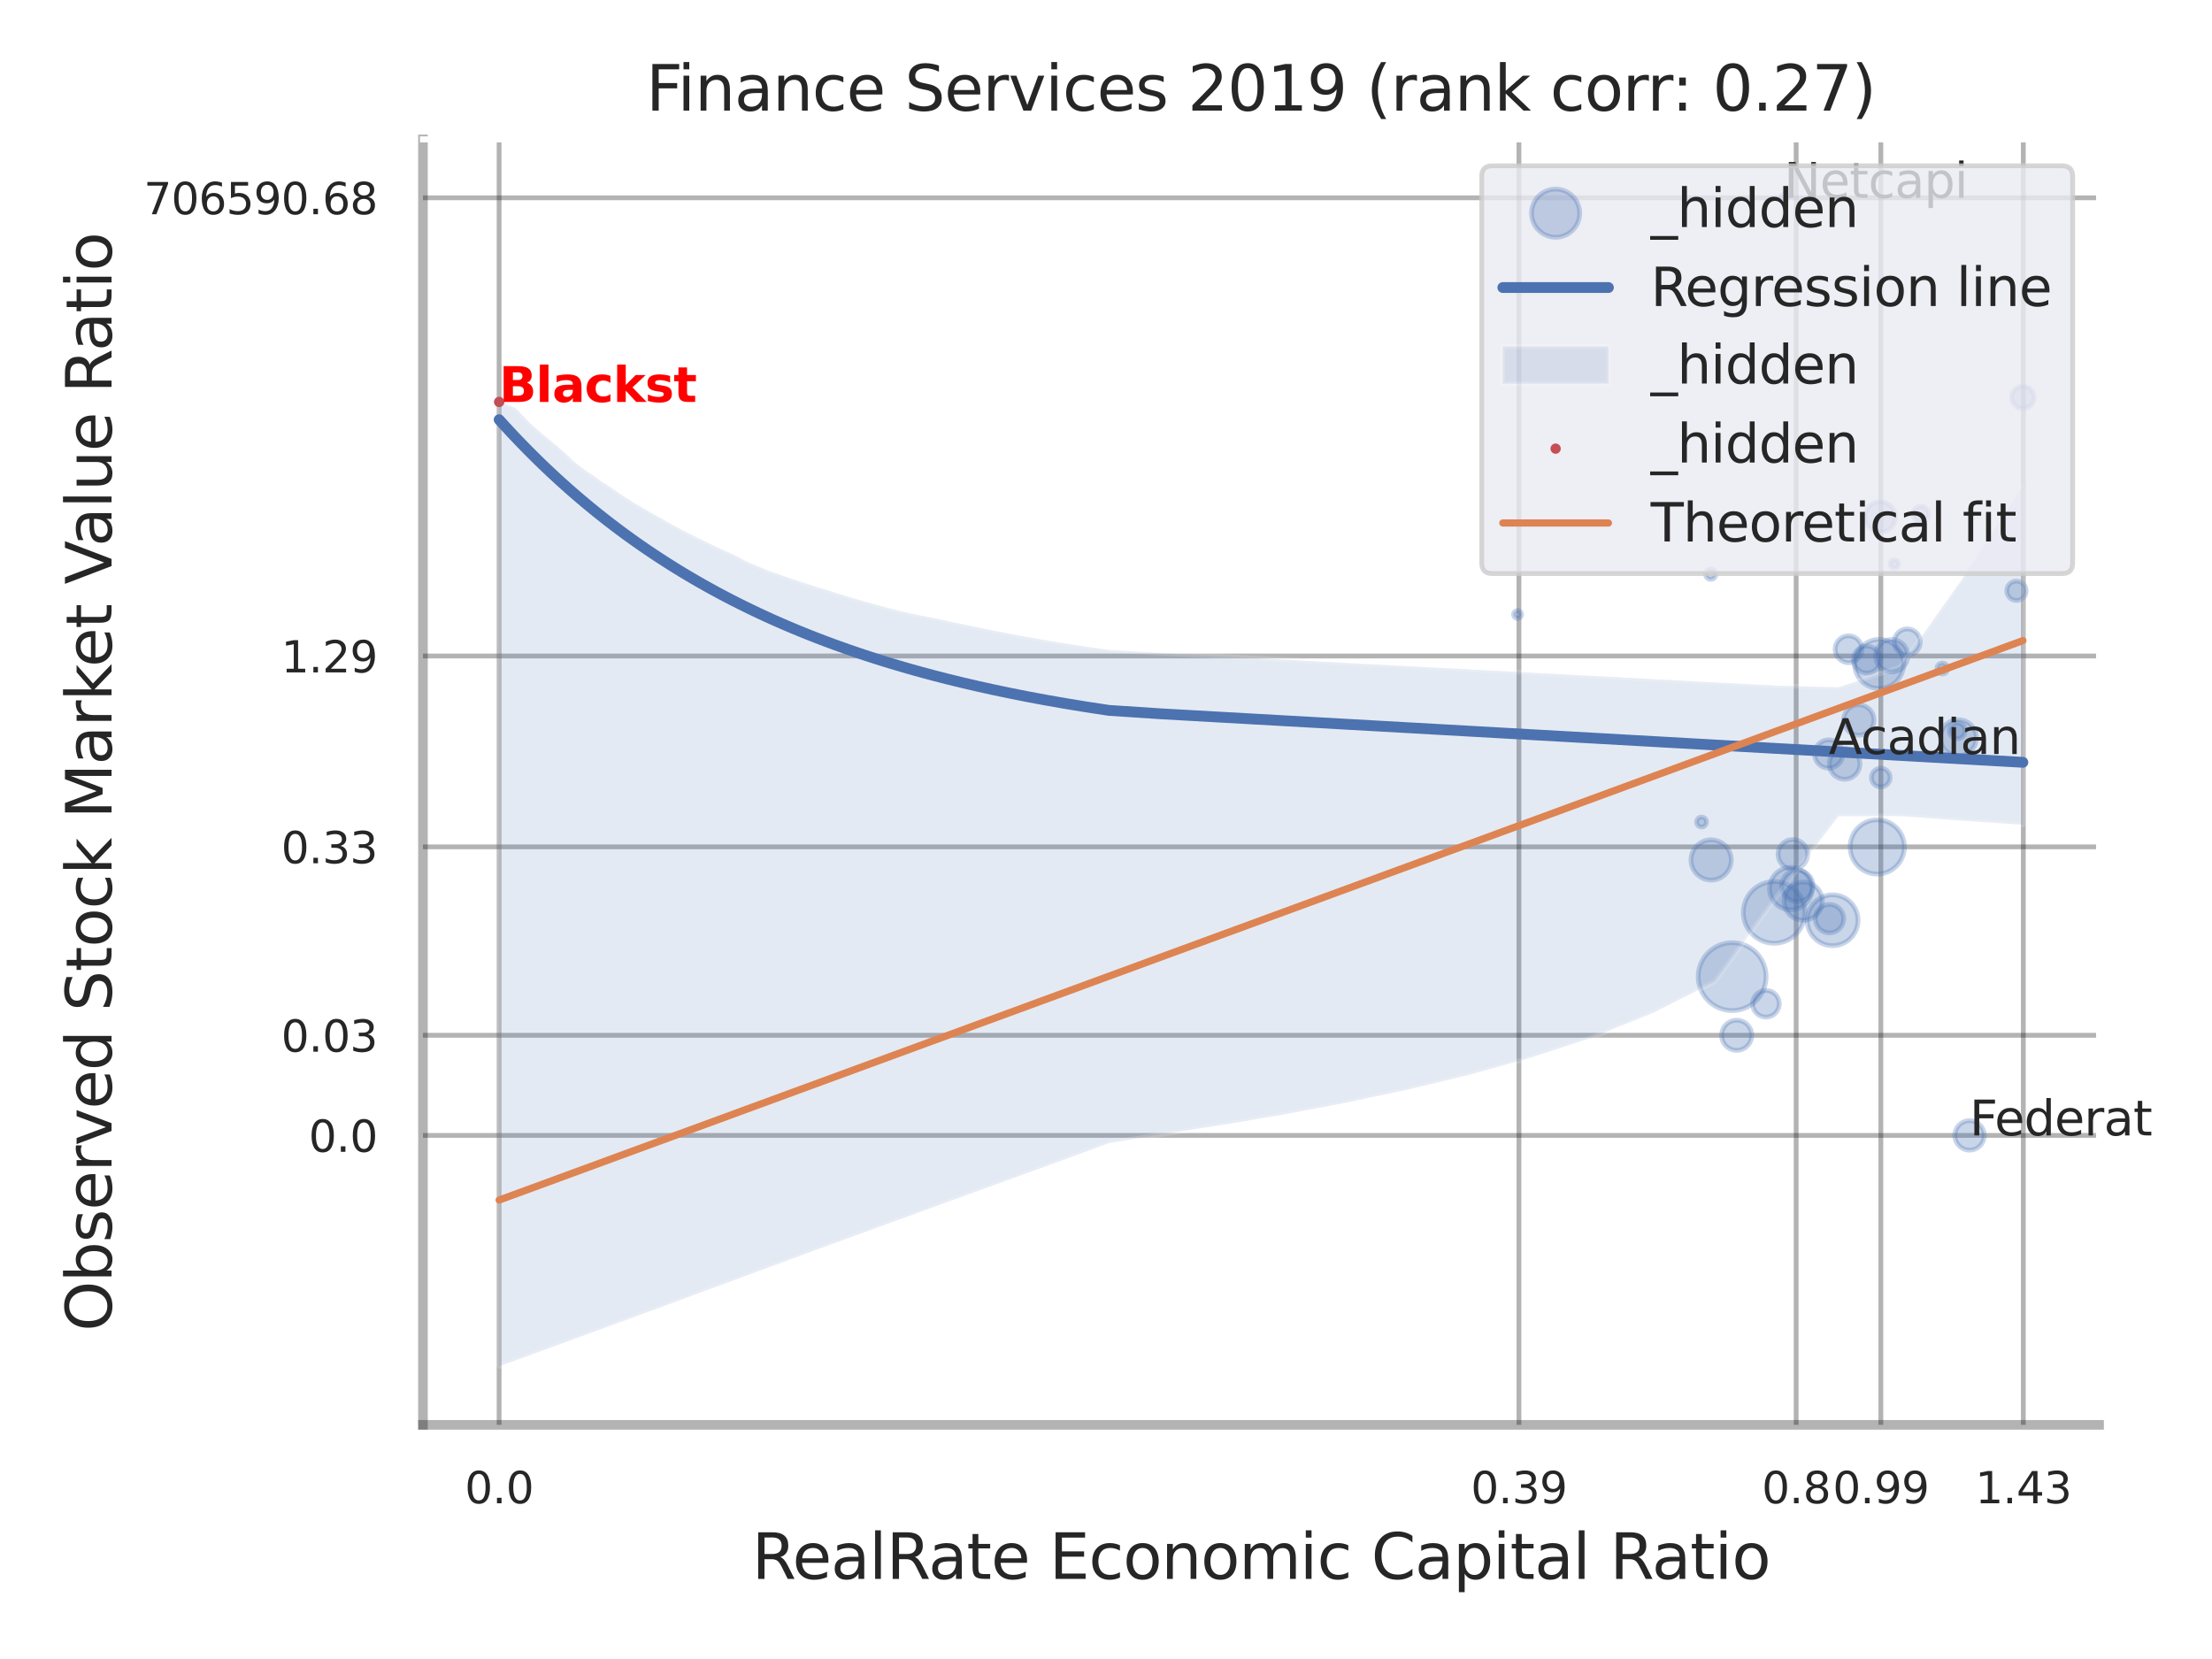 <?xml version="1.0" encoding="utf-8" standalone="no"?>
<!DOCTYPE svg PUBLIC "-//W3C//DTD SVG 1.1//EN"
  "http://www.w3.org/Graphics/SVG/1.1/DTD/svg11.dtd">
<svg xmlns:xlink="http://www.w3.org/1999/xlink" width="460.8pt" height="345.6pt" viewBox="0 0 460.8 345.6" xmlns="http://www.w3.org/2000/svg" version="1.1">
 <defs>
  <style type="text/css">*{stroke-linejoin: round; stroke-linecap: butt}</style>
 </defs>
 <g id="figure_1">
  <g id="patch_1">
   <path d="M 0 345.6 
L 460.8 345.6 
L 460.8 0 
L 0 0 
z
" style="fill: #ffffff"/>
  </g>
  <g id="axes_1">
   <g id="patch_2">
    <path d="M 88.11 296.82 
L 437.275 296.82 
L 437.275 29.04 
L 88.11 29.04 
z
" style="fill: #ffffff"/>
   </g>
   <g id="matplotlib.axis_1">
    <g id="xtick_1">
     <g id="line2d_1">
      <path d="M 103.973 296.82 
L 103.973 29.04 
" clip-path="url(#p295178b880)" style="fill: none; stroke: #000000; stroke-opacity: 0.3; stroke-linecap: round"/>
     </g>
     <g id="text_1">
      <!-- 0.0 -->
      <g style="fill: #262626" transform="translate(96.817 313.159) scale(0.09 -0.09)">
       <defs>
        <path id="DejaVuSans-30" d="M 2034 4250 
Q 1547 4250 1301 3770 
Q 1056 3291 1056 2328 
Q 1056 1369 1301 889 
Q 1547 409 2034 409 
Q 2525 409 2770 889 
Q 3016 1369 3016 2328 
Q 3016 3291 2770 3770 
Q 2525 4250 2034 4250 
z
M 2034 4750 
Q 2819 4750 3233 4129 
Q 3647 3509 3647 2328 
Q 3647 1150 3233 529 
Q 2819 -91 2034 -91 
Q 1250 -91 836 529 
Q 422 1150 422 2328 
Q 422 3509 836 4129 
Q 1250 4750 2034 4750 
z
" transform="scale(0.016)"/>
        <path id="DejaVuSans-2e" d="M 684 794 
L 1344 794 
L 1344 0 
L 684 0 
L 684 794 
z
" transform="scale(0.016)"/>
       </defs>
       <use xlink:href="#DejaVuSans-30"/>
       <use xlink:href="#DejaVuSans-2e" transform="translate(63.623 0)"/>
       <use xlink:href="#DejaVuSans-30" transform="translate(95.41 0)"/>
      </g>
     </g>
    </g>
    <g id="xtick_2">
     <g id="line2d_2">
      <path d="M 316.421 296.82 
L 316.421 29.04 
" clip-path="url(#p295178b880)" style="fill: none; stroke: #000000; stroke-opacity: 0.3; stroke-linecap: round"/>
     </g>
     <g id="text_2">
      <!-- 0.39 -->
      <g style="fill: #262626" transform="translate(306.402 313.159) scale(0.09 -0.09)">
       <defs>
        <path id="DejaVuSans-33" d="M 2597 2516 
Q 3050 2419 3304 2112 
Q 3559 1806 3559 1356 
Q 3559 666 3084 287 
Q 2609 -91 1734 -91 
Q 1441 -91 1130 -33 
Q 819 25 488 141 
L 488 750 
Q 750 597 1062 519 
Q 1375 441 1716 441 
Q 2309 441 2620 675 
Q 2931 909 2931 1356 
Q 2931 1769 2642 2001 
Q 2353 2234 1838 2234 
L 1294 2234 
L 1294 2753 
L 1863 2753 
Q 2328 2753 2575 2939 
Q 2822 3125 2822 3475 
Q 2822 3834 2567 4026 
Q 2313 4219 1838 4219 
Q 1578 4219 1281 4162 
Q 984 4106 628 3988 
L 628 4550 
Q 988 4650 1302 4700 
Q 1616 4750 1894 4750 
Q 2613 4750 3031 4423 
Q 3450 4097 3450 3541 
Q 3450 3153 3228 2886 
Q 3006 2619 2597 2516 
z
" transform="scale(0.016)"/>
        <path id="DejaVuSans-39" d="M 703 97 
L 703 672 
Q 941 559 1184 500 
Q 1428 441 1663 441 
Q 2288 441 2617 861 
Q 2947 1281 2994 2138 
Q 2813 1869 2534 1725 
Q 2256 1581 1919 1581 
Q 1219 1581 811 2004 
Q 403 2428 403 3163 
Q 403 3881 828 4315 
Q 1253 4750 1959 4750 
Q 2769 4750 3195 4129 
Q 3622 3509 3622 2328 
Q 3622 1225 3098 567 
Q 2575 -91 1691 -91 
Q 1453 -91 1209 -44 
Q 966 3 703 97 
z
M 1959 2075 
Q 2384 2075 2632 2365 
Q 2881 2656 2881 3163 
Q 2881 3666 2632 3958 
Q 2384 4250 1959 4250 
Q 1534 4250 1286 3958 
Q 1038 3666 1038 3163 
Q 1038 2656 1286 2365 
Q 1534 2075 1959 2075 
z
" transform="scale(0.016)"/>
       </defs>
       <use xlink:href="#DejaVuSans-30"/>
       <use xlink:href="#DejaVuSans-2e" transform="translate(63.623 0)"/>
       <use xlink:href="#DejaVuSans-33" transform="translate(95.41 0)"/>
       <use xlink:href="#DejaVuSans-39" transform="translate(159.033 0)"/>
      </g>
     </g>
    </g>
    <g id="xtick_3">
     <g id="line2d_3">
      <path d="M 374.171 296.82 
L 374.171 29.04 
" clip-path="url(#p295178b880)" style="fill: none; stroke: #000000; stroke-opacity: 0.3; stroke-linecap: round"/>
     </g>
     <g id="text_3">
      <!-- 0.8 -->
      <g style="fill: #262626" transform="translate(367.014 313.159) scale(0.09 -0.09)">
       <defs>
        <path id="DejaVuSans-38" d="M 2034 2216 
Q 1584 2216 1326 1975 
Q 1069 1734 1069 1313 
Q 1069 891 1326 650 
Q 1584 409 2034 409 
Q 2484 409 2743 651 
Q 3003 894 3003 1313 
Q 3003 1734 2745 1975 
Q 2488 2216 2034 2216 
z
M 1403 2484 
Q 997 2584 770 2862 
Q 544 3141 544 3541 
Q 544 4100 942 4425 
Q 1341 4750 2034 4750 
Q 2731 4750 3128 4425 
Q 3525 4100 3525 3541 
Q 3525 3141 3298 2862 
Q 3072 2584 2669 2484 
Q 3125 2378 3379 2068 
Q 3634 1759 3634 1313 
Q 3634 634 3220 271 
Q 2806 -91 2034 -91 
Q 1263 -91 848 271 
Q 434 634 434 1313 
Q 434 1759 690 2068 
Q 947 2378 1403 2484 
z
M 1172 3481 
Q 1172 3119 1398 2916 
Q 1625 2713 2034 2713 
Q 2441 2713 2670 2916 
Q 2900 3119 2900 3481 
Q 2900 3844 2670 4047 
Q 2441 4250 2034 4250 
Q 1625 4250 1398 4047 
Q 1172 3844 1172 3481 
z
" transform="scale(0.016)"/>
       </defs>
       <use xlink:href="#DejaVuSans-30"/>
       <use xlink:href="#DejaVuSans-2e" transform="translate(63.623 0)"/>
       <use xlink:href="#DejaVuSans-38" transform="translate(95.41 0)"/>
      </g>
     </g>
    </g>
    <g id="xtick_4">
     <g id="line2d_4">
      <path d="M 391.816 296.82 
L 391.816 29.04 
" clip-path="url(#p295178b880)" style="fill: none; stroke: #000000; stroke-opacity: 0.3; stroke-linecap: round"/>
     </g>
     <g id="text_4">
      <!-- 0.99 -->
      <g style="fill: #262626" transform="translate(381.797 313.159) scale(0.09 -0.09)">
       <use xlink:href="#DejaVuSans-30"/>
       <use xlink:href="#DejaVuSans-2e" transform="translate(63.623 0)"/>
       <use xlink:href="#DejaVuSans-39" transform="translate(95.41 0)"/>
       <use xlink:href="#DejaVuSans-39" transform="translate(159.033 0)"/>
      </g>
     </g>
    </g>
    <g id="xtick_5">
     <g id="line2d_5">
      <path d="M 421.493 296.82 
L 421.493 29.04 
" clip-path="url(#p295178b880)" style="fill: none; stroke: #000000; stroke-opacity: 0.3; stroke-linecap: round"/>
     </g>
     <g id="text_5">
      <!-- 1.43 -->
      <g style="fill: #262626" transform="translate(411.474 313.159) scale(0.09 -0.09)">
       <defs>
        <path id="DejaVuSans-31" d="M 794 531 
L 1825 531 
L 1825 4091 
L 703 3866 
L 703 4441 
L 1819 4666 
L 2450 4666 
L 2450 531 
L 3481 531 
L 3481 0 
L 794 0 
L 794 531 
z
" transform="scale(0.016)"/>
        <path id="DejaVuSans-34" d="M 2419 4116 
L 825 1625 
L 2419 1625 
L 2419 4116 
z
M 2253 4666 
L 3047 4666 
L 3047 1625 
L 3713 1625 
L 3713 1100 
L 3047 1100 
L 3047 0 
L 2419 0 
L 2419 1100 
L 313 1100 
L 313 1709 
L 2253 4666 
z
" transform="scale(0.016)"/>
       </defs>
       <use xlink:href="#DejaVuSans-31"/>
       <use xlink:href="#DejaVuSans-2e" transform="translate(63.623 0)"/>
       <use xlink:href="#DejaVuSans-34" transform="translate(95.41 0)"/>
       <use xlink:href="#DejaVuSans-33" transform="translate(159.033 0)"/>
      </g>
     </g>
    </g>
    <g id="xtick_6"/>
    <g id="xtick_7"/>
    <g id="xtick_8"/>
    <g id="text_6">
     <!-- RealRate Economic Capital Ratio -->
     <g style="fill: #262626" transform="translate(156.639 328.908) scale(0.13 -0.13)">
      <defs>
       <path id="DejaVuSans-52" d="M 2841 2188 
Q 3044 2119 3236 1894 
Q 3428 1669 3622 1275 
L 4263 0 
L 3584 0 
L 2988 1197 
Q 2756 1666 2539 1819 
Q 2322 1972 1947 1972 
L 1259 1972 
L 1259 0 
L 628 0 
L 628 4666 
L 2053 4666 
Q 2853 4666 3247 4331 
Q 3641 3997 3641 3322 
Q 3641 2881 3436 2590 
Q 3231 2300 2841 2188 
z
M 1259 4147 
L 1259 2491 
L 2053 2491 
Q 2509 2491 2742 2702 
Q 2975 2913 2975 3322 
Q 2975 3731 2742 3939 
Q 2509 4147 2053 4147 
L 1259 4147 
z
" transform="scale(0.016)"/>
       <path id="DejaVuSans-65" d="M 3597 1894 
L 3597 1613 
L 953 1613 
Q 991 1019 1311 708 
Q 1631 397 2203 397 
Q 2534 397 2845 478 
Q 3156 559 3463 722 
L 3463 178 
Q 3153 47 2828 -22 
Q 2503 -91 2169 -91 
Q 1331 -91 842 396 
Q 353 884 353 1716 
Q 353 2575 817 3079 
Q 1281 3584 2069 3584 
Q 2775 3584 3186 3129 
Q 3597 2675 3597 1894 
z
M 3022 2063 
Q 3016 2534 2758 2815 
Q 2500 3097 2075 3097 
Q 1594 3097 1305 2825 
Q 1016 2553 972 2059 
L 3022 2063 
z
" transform="scale(0.016)"/>
       <path id="DejaVuSans-61" d="M 2194 1759 
Q 1497 1759 1228 1600 
Q 959 1441 959 1056 
Q 959 750 1161 570 
Q 1363 391 1709 391 
Q 2188 391 2477 730 
Q 2766 1069 2766 1631 
L 2766 1759 
L 2194 1759 
z
M 3341 1997 
L 3341 0 
L 2766 0 
L 2766 531 
Q 2569 213 2275 61 
Q 1981 -91 1556 -91 
Q 1019 -91 701 211 
Q 384 513 384 1019 
Q 384 1609 779 1909 
Q 1175 2209 1959 2209 
L 2766 2209 
L 2766 2266 
Q 2766 2663 2505 2880 
Q 2244 3097 1772 3097 
Q 1472 3097 1187 3025 
Q 903 2953 641 2809 
L 641 3341 
Q 956 3463 1253 3523 
Q 1550 3584 1831 3584 
Q 2591 3584 2966 3190 
Q 3341 2797 3341 1997 
z
" transform="scale(0.016)"/>
       <path id="DejaVuSans-6c" d="M 603 4863 
L 1178 4863 
L 1178 0 
L 603 0 
L 603 4863 
z
" transform="scale(0.016)"/>
       <path id="DejaVuSans-74" d="M 1172 4494 
L 1172 3500 
L 2356 3500 
L 2356 3053 
L 1172 3053 
L 1172 1153 
Q 1172 725 1289 603 
Q 1406 481 1766 481 
L 2356 481 
L 2356 0 
L 1766 0 
Q 1100 0 847 248 
Q 594 497 594 1153 
L 594 3053 
L 172 3053 
L 172 3500 
L 594 3500 
L 594 4494 
L 1172 4494 
z
" transform="scale(0.016)"/>
       <path id="DejaVuSans-20" transform="scale(0.016)"/>
       <path id="DejaVuSans-45" d="M 628 4666 
L 3578 4666 
L 3578 4134 
L 1259 4134 
L 1259 2753 
L 3481 2753 
L 3481 2222 
L 1259 2222 
L 1259 531 
L 3634 531 
L 3634 0 
L 628 0 
L 628 4666 
z
" transform="scale(0.016)"/>
       <path id="DejaVuSans-63" d="M 3122 3366 
L 3122 2828 
Q 2878 2963 2633 3030 
Q 2388 3097 2138 3097 
Q 1578 3097 1268 2742 
Q 959 2388 959 1747 
Q 959 1106 1268 751 
Q 1578 397 2138 397 
Q 2388 397 2633 464 
Q 2878 531 3122 666 
L 3122 134 
Q 2881 22 2623 -34 
Q 2366 -91 2075 -91 
Q 1284 -91 818 406 
Q 353 903 353 1747 
Q 353 2603 823 3093 
Q 1294 3584 2113 3584 
Q 2378 3584 2631 3529 
Q 2884 3475 3122 3366 
z
" transform="scale(0.016)"/>
       <path id="DejaVuSans-6f" d="M 1959 3097 
Q 1497 3097 1228 2736 
Q 959 2375 959 1747 
Q 959 1119 1226 758 
Q 1494 397 1959 397 
Q 2419 397 2687 759 
Q 2956 1122 2956 1747 
Q 2956 2369 2687 2733 
Q 2419 3097 1959 3097 
z
M 1959 3584 
Q 2709 3584 3137 3096 
Q 3566 2609 3566 1747 
Q 3566 888 3137 398 
Q 2709 -91 1959 -91 
Q 1206 -91 779 398 
Q 353 888 353 1747 
Q 353 2609 779 3096 
Q 1206 3584 1959 3584 
z
" transform="scale(0.016)"/>
       <path id="DejaVuSans-6e" d="M 3513 2113 
L 3513 0 
L 2938 0 
L 2938 2094 
Q 2938 2591 2744 2837 
Q 2550 3084 2163 3084 
Q 1697 3084 1428 2787 
Q 1159 2491 1159 1978 
L 1159 0 
L 581 0 
L 581 3500 
L 1159 3500 
L 1159 2956 
Q 1366 3272 1645 3428 
Q 1925 3584 2291 3584 
Q 2894 3584 3203 3211 
Q 3513 2838 3513 2113 
z
" transform="scale(0.016)"/>
       <path id="DejaVuSans-6d" d="M 3328 2828 
Q 3544 3216 3844 3400 
Q 4144 3584 4550 3584 
Q 5097 3584 5394 3201 
Q 5691 2819 5691 2113 
L 5691 0 
L 5113 0 
L 5113 2094 
Q 5113 2597 4934 2840 
Q 4756 3084 4391 3084 
Q 3944 3084 3684 2787 
Q 3425 2491 3425 1978 
L 3425 0 
L 2847 0 
L 2847 2094 
Q 2847 2600 2669 2842 
Q 2491 3084 2119 3084 
Q 1678 3084 1418 2786 
Q 1159 2488 1159 1978 
L 1159 0 
L 581 0 
L 581 3500 
L 1159 3500 
L 1159 2956 
Q 1356 3278 1631 3431 
Q 1906 3584 2284 3584 
Q 2666 3584 2933 3390 
Q 3200 3197 3328 2828 
z
" transform="scale(0.016)"/>
       <path id="DejaVuSans-69" d="M 603 3500 
L 1178 3500 
L 1178 0 
L 603 0 
L 603 3500 
z
M 603 4863 
L 1178 4863 
L 1178 4134 
L 603 4134 
L 603 4863 
z
" transform="scale(0.016)"/>
       <path id="DejaVuSans-43" d="M 4122 4306 
L 4122 3641 
Q 3803 3938 3442 4084 
Q 3081 4231 2675 4231 
Q 1875 4231 1450 3742 
Q 1025 3253 1025 2328 
Q 1025 1406 1450 917 
Q 1875 428 2675 428 
Q 3081 428 3442 575 
Q 3803 722 4122 1019 
L 4122 359 
Q 3791 134 3420 21 
Q 3050 -91 2638 -91 
Q 1578 -91 968 557 
Q 359 1206 359 2328 
Q 359 3453 968 4101 
Q 1578 4750 2638 4750 
Q 3056 4750 3426 4639 
Q 3797 4528 4122 4306 
z
" transform="scale(0.016)"/>
       <path id="DejaVuSans-70" d="M 1159 525 
L 1159 -1331 
L 581 -1331 
L 581 3500 
L 1159 3500 
L 1159 2969 
Q 1341 3281 1617 3432 
Q 1894 3584 2278 3584 
Q 2916 3584 3314 3078 
Q 3713 2572 3713 1747 
Q 3713 922 3314 415 
Q 2916 -91 2278 -91 
Q 1894 -91 1617 61 
Q 1341 213 1159 525 
z
M 3116 1747 
Q 3116 2381 2855 2742 
Q 2594 3103 2138 3103 
Q 1681 3103 1420 2742 
Q 1159 2381 1159 1747 
Q 1159 1113 1420 752 
Q 1681 391 2138 391 
Q 2594 391 2855 752 
Q 3116 1113 3116 1747 
z
" transform="scale(0.016)"/>
      </defs>
      <use xlink:href="#DejaVuSans-52"/>
      <use xlink:href="#DejaVuSans-65" transform="translate(64.982 0)"/>
      <use xlink:href="#DejaVuSans-61" transform="translate(126.506 0)"/>
      <use xlink:href="#DejaVuSans-6c" transform="translate(187.785 0)"/>
      <use xlink:href="#DejaVuSans-52" transform="translate(215.568 0)"/>
      <use xlink:href="#DejaVuSans-61" transform="translate(282.801 0)"/>
      <use xlink:href="#DejaVuSans-74" transform="translate(344.08 0)"/>
      <use xlink:href="#DejaVuSans-65" transform="translate(383.289 0)"/>
      <use xlink:href="#DejaVuSans-20" transform="translate(444.812 0)"/>
      <use xlink:href="#DejaVuSans-45" transform="translate(476.6 0)"/>
      <use xlink:href="#DejaVuSans-63" transform="translate(539.783 0)"/>
      <use xlink:href="#DejaVuSans-6f" transform="translate(594.764 0)"/>
      <use xlink:href="#DejaVuSans-6e" transform="translate(655.945 0)"/>
      <use xlink:href="#DejaVuSans-6f" transform="translate(719.324 0)"/>
      <use xlink:href="#DejaVuSans-6d" transform="translate(780.506 0)"/>
      <use xlink:href="#DejaVuSans-69" transform="translate(877.918 0)"/>
      <use xlink:href="#DejaVuSans-63" transform="translate(905.701 0)"/>
      <use xlink:href="#DejaVuSans-20" transform="translate(960.682 0)"/>
      <use xlink:href="#DejaVuSans-43" transform="translate(992.469 0)"/>
      <use xlink:href="#DejaVuSans-61" transform="translate(1062.293 0)"/>
      <use xlink:href="#DejaVuSans-70" transform="translate(1123.572 0)"/>
      <use xlink:href="#DejaVuSans-69" transform="translate(1187.049 0)"/>
      <use xlink:href="#DejaVuSans-74" transform="translate(1214.832 0)"/>
      <use xlink:href="#DejaVuSans-61" transform="translate(1254.041 0)"/>
      <use xlink:href="#DejaVuSans-6c" transform="translate(1315.32 0)"/>
      <use xlink:href="#DejaVuSans-20" transform="translate(1343.104 0)"/>
      <use xlink:href="#DejaVuSans-52" transform="translate(1374.891 0)"/>
      <use xlink:href="#DejaVuSans-61" transform="translate(1442.123 0)"/>
      <use xlink:href="#DejaVuSans-74" transform="translate(1503.402 0)"/>
      <use xlink:href="#DejaVuSans-69" transform="translate(1542.611 0)"/>
      <use xlink:href="#DejaVuSans-6f" transform="translate(1570.395 0)"/>
     </g>
    </g>
   </g>
   <g id="matplotlib.axis_2">
    <g id="ytick_1">
     <g id="line2d_6">
      <path d="M 88.11 236.523 
L 437.275 236.523 
" clip-path="url(#p295178b880)" style="fill: none; stroke: #000000; stroke-opacity: 0.3; stroke-linecap: round"/>
     </g>
     <g id="text_7">
      <!-- 0.0 -->
      <g style="fill: #262626" transform="translate(64.297 239.943) scale(0.09 -0.09)">
       <use xlink:href="#DejaVuSans-30"/>
       <use xlink:href="#DejaVuSans-2e" transform="translate(63.623 0)"/>
       <use xlink:href="#DejaVuSans-30" transform="translate(95.41 0)"/>
      </g>
     </g>
    </g>
    <g id="ytick_2">
     <g id="line2d_7">
      <path d="M 88.11 215.668 
L 437.275 215.668 
" clip-path="url(#p295178b880)" style="fill: none; stroke: #000000; stroke-opacity: 0.3; stroke-linecap: round"/>
     </g>
     <g id="text_8">
      <!-- 0.03 -->
      <g style="fill: #262626" transform="translate(58.571 219.088) scale(0.09 -0.09)">
       <use xlink:href="#DejaVuSans-30"/>
       <use xlink:href="#DejaVuSans-2e" transform="translate(63.623 0)"/>
       <use xlink:href="#DejaVuSans-30" transform="translate(95.41 0)"/>
       <use xlink:href="#DejaVuSans-33" transform="translate(159.033 0)"/>
      </g>
     </g>
    </g>
    <g id="ytick_3">
     <g id="line2d_8">
      <path d="M 88.11 176.412 
L 437.275 176.412 
" clip-path="url(#p295178b880)" style="fill: none; stroke: #000000; stroke-opacity: 0.3; stroke-linecap: round"/>
     </g>
     <g id="text_9">
      <!-- 0.33 -->
      <g style="fill: #262626" transform="translate(58.571 179.832) scale(0.09 -0.09)">
       <use xlink:href="#DejaVuSans-30"/>
       <use xlink:href="#DejaVuSans-2e" transform="translate(63.623 0)"/>
       <use xlink:href="#DejaVuSans-33" transform="translate(95.41 0)"/>
       <use xlink:href="#DejaVuSans-33" transform="translate(159.033 0)"/>
      </g>
     </g>
    </g>
    <g id="ytick_4">
     <g id="line2d_9">
      <path d="M 88.11 136.655 
L 437.275 136.655 
" clip-path="url(#p295178b880)" style="fill: none; stroke: #000000; stroke-opacity: 0.3; stroke-linecap: round"/>
     </g>
     <g id="text_10">
      <!-- 1.29 -->
      <g style="fill: #262626" transform="translate(58.571 140.075) scale(0.09 -0.09)">
       <defs>
        <path id="DejaVuSans-32" d="M 1228 531 
L 3431 531 
L 3431 0 
L 469 0 
L 469 531 
Q 828 903 1448 1529 
Q 2069 2156 2228 2338 
Q 2531 2678 2651 2914 
Q 2772 3150 2772 3378 
Q 2772 3750 2511 3984 
Q 2250 4219 1831 4219 
Q 1534 4219 1204 4116 
Q 875 4013 500 3803 
L 500 4441 
Q 881 4594 1212 4672 
Q 1544 4750 1819 4750 
Q 2544 4750 2975 4387 
Q 3406 4025 3406 3419 
Q 3406 3131 3298 2873 
Q 3191 2616 2906 2266 
Q 2828 2175 2409 1742 
Q 1991 1309 1228 531 
z
" transform="scale(0.016)"/>
       </defs>
       <use xlink:href="#DejaVuSans-31"/>
       <use xlink:href="#DejaVuSans-2e" transform="translate(63.623 0)"/>
       <use xlink:href="#DejaVuSans-32" transform="translate(95.41 0)"/>
       <use xlink:href="#DejaVuSans-39" transform="translate(159.033 0)"/>
      </g>
     </g>
    </g>
    <g id="ytick_5">
     <g id="line2d_10">
      <path d="M 88.11 41.209 
L 437.275 41.209 
" clip-path="url(#p295178b880)" style="fill: none; stroke: #000000; stroke-opacity: 0.3; stroke-linecap: round"/>
     </g>
     <g id="text_11">
      <!-- 706590.68 -->
      <g style="fill: #262626" transform="translate(29.94 44.628) scale(0.09 -0.09)">
       <defs>
        <path id="DejaVuSans-37" d="M 525 4666 
L 3525 4666 
L 3525 4397 
L 1831 0 
L 1172 0 
L 2766 4134 
L 525 4134 
L 525 4666 
z
" transform="scale(0.016)"/>
        <path id="DejaVuSans-36" d="M 2113 2584 
Q 1688 2584 1439 2293 
Q 1191 2003 1191 1497 
Q 1191 994 1439 701 
Q 1688 409 2113 409 
Q 2538 409 2786 701 
Q 3034 994 3034 1497 
Q 3034 2003 2786 2293 
Q 2538 2584 2113 2584 
z
M 3366 4563 
L 3366 3988 
Q 3128 4100 2886 4159 
Q 2644 4219 2406 4219 
Q 1781 4219 1451 3797 
Q 1122 3375 1075 2522 
Q 1259 2794 1537 2939 
Q 1816 3084 2150 3084 
Q 2853 3084 3261 2657 
Q 3669 2231 3669 1497 
Q 3669 778 3244 343 
Q 2819 -91 2113 -91 
Q 1303 -91 875 529 
Q 447 1150 447 2328 
Q 447 3434 972 4092 
Q 1497 4750 2381 4750 
Q 2619 4750 2861 4703 
Q 3103 4656 3366 4563 
z
" transform="scale(0.016)"/>
        <path id="DejaVuSans-35" d="M 691 4666 
L 3169 4666 
L 3169 4134 
L 1269 4134 
L 1269 2991 
Q 1406 3038 1543 3061 
Q 1681 3084 1819 3084 
Q 2600 3084 3056 2656 
Q 3513 2228 3513 1497 
Q 3513 744 3044 326 
Q 2575 -91 1722 -91 
Q 1428 -91 1123 -41 
Q 819 9 494 109 
L 494 744 
Q 775 591 1075 516 
Q 1375 441 1709 441 
Q 2250 441 2565 725 
Q 2881 1009 2881 1497 
Q 2881 1984 2565 2268 
Q 2250 2553 1709 2553 
Q 1456 2553 1204 2497 
Q 953 2441 691 2322 
L 691 4666 
z
" transform="scale(0.016)"/>
       </defs>
       <use xlink:href="#DejaVuSans-37"/>
       <use xlink:href="#DejaVuSans-30" transform="translate(63.623 0)"/>
       <use xlink:href="#DejaVuSans-36" transform="translate(127.246 0)"/>
       <use xlink:href="#DejaVuSans-35" transform="translate(190.869 0)"/>
       <use xlink:href="#DejaVuSans-39" transform="translate(254.492 0)"/>
       <use xlink:href="#DejaVuSans-30" transform="translate(318.115 0)"/>
       <use xlink:href="#DejaVuSans-2e" transform="translate(381.738 0)"/>
       <use xlink:href="#DejaVuSans-36" transform="translate(413.525 0)"/>
       <use xlink:href="#DejaVuSans-38" transform="translate(477.148 0)"/>
      </g>
     </g>
    </g>
    <g id="ytick_6"/>
    <g id="ytick_7"/>
    <g id="ytick_8"/>
    <g id="ytick_9"/>
    <g id="ytick_10"/>
    <g id="ytick_11"/>
    <g id="text_12">
     <!-- Observed Stock Market Value Ratio -->
     <g style="fill: #262626" transform="translate(23.236 277.332) rotate(-90) scale(0.13 -0.13)">
      <defs>
       <path id="DejaVuSans-4f" d="M 2522 4238 
Q 1834 4238 1429 3725 
Q 1025 3213 1025 2328 
Q 1025 1447 1429 934 
Q 1834 422 2522 422 
Q 3209 422 3611 934 
Q 4013 1447 4013 2328 
Q 4013 3213 3611 3725 
Q 3209 4238 2522 4238 
z
M 2522 4750 
Q 3503 4750 4090 4092 
Q 4678 3434 4678 2328 
Q 4678 1225 4090 567 
Q 3503 -91 2522 -91 
Q 1538 -91 948 565 
Q 359 1222 359 2328 
Q 359 3434 948 4092 
Q 1538 4750 2522 4750 
z
" transform="scale(0.016)"/>
       <path id="DejaVuSans-62" d="M 3116 1747 
Q 3116 2381 2855 2742 
Q 2594 3103 2138 3103 
Q 1681 3103 1420 2742 
Q 1159 2381 1159 1747 
Q 1159 1113 1420 752 
Q 1681 391 2138 391 
Q 2594 391 2855 752 
Q 3116 1113 3116 1747 
z
M 1159 2969 
Q 1341 3281 1617 3432 
Q 1894 3584 2278 3584 
Q 2916 3584 3314 3078 
Q 3713 2572 3713 1747 
Q 3713 922 3314 415 
Q 2916 -91 2278 -91 
Q 1894 -91 1617 61 
Q 1341 213 1159 525 
L 1159 0 
L 581 0 
L 581 4863 
L 1159 4863 
L 1159 2969 
z
" transform="scale(0.016)"/>
       <path id="DejaVuSans-73" d="M 2834 3397 
L 2834 2853 
Q 2591 2978 2328 3040 
Q 2066 3103 1784 3103 
Q 1356 3103 1142 2972 
Q 928 2841 928 2578 
Q 928 2378 1081 2264 
Q 1234 2150 1697 2047 
L 1894 2003 
Q 2506 1872 2764 1633 
Q 3022 1394 3022 966 
Q 3022 478 2636 193 
Q 2250 -91 1575 -91 
Q 1294 -91 989 -36 
Q 684 19 347 128 
L 347 722 
Q 666 556 975 473 
Q 1284 391 1588 391 
Q 1994 391 2212 530 
Q 2431 669 2431 922 
Q 2431 1156 2273 1281 
Q 2116 1406 1581 1522 
L 1381 1569 
Q 847 1681 609 1914 
Q 372 2147 372 2553 
Q 372 3047 722 3315 
Q 1072 3584 1716 3584 
Q 2034 3584 2315 3537 
Q 2597 3491 2834 3397 
z
" transform="scale(0.016)"/>
       <path id="DejaVuSans-72" d="M 2631 2963 
Q 2534 3019 2420 3045 
Q 2306 3072 2169 3072 
Q 1681 3072 1420 2755 
Q 1159 2438 1159 1844 
L 1159 0 
L 581 0 
L 581 3500 
L 1159 3500 
L 1159 2956 
Q 1341 3275 1631 3429 
Q 1922 3584 2338 3584 
Q 2397 3584 2469 3576 
Q 2541 3569 2628 3553 
L 2631 2963 
z
" transform="scale(0.016)"/>
       <path id="DejaVuSans-76" d="M 191 3500 
L 800 3500 
L 1894 563 
L 2988 3500 
L 3597 3500 
L 2284 0 
L 1503 0 
L 191 3500 
z
" transform="scale(0.016)"/>
       <path id="DejaVuSans-64" d="M 2906 2969 
L 2906 4863 
L 3481 4863 
L 3481 0 
L 2906 0 
L 2906 525 
Q 2725 213 2448 61 
Q 2172 -91 1784 -91 
Q 1150 -91 751 415 
Q 353 922 353 1747 
Q 353 2572 751 3078 
Q 1150 3584 1784 3584 
Q 2172 3584 2448 3432 
Q 2725 3281 2906 2969 
z
M 947 1747 
Q 947 1113 1208 752 
Q 1469 391 1925 391 
Q 2381 391 2643 752 
Q 2906 1113 2906 1747 
Q 2906 2381 2643 2742 
Q 2381 3103 1925 3103 
Q 1469 3103 1208 2742 
Q 947 2381 947 1747 
z
" transform="scale(0.016)"/>
       <path id="DejaVuSans-53" d="M 3425 4513 
L 3425 3897 
Q 3066 4069 2747 4153 
Q 2428 4238 2131 4238 
Q 1616 4238 1336 4038 
Q 1056 3838 1056 3469 
Q 1056 3159 1242 3001 
Q 1428 2844 1947 2747 
L 2328 2669 
Q 3034 2534 3370 2195 
Q 3706 1856 3706 1288 
Q 3706 609 3251 259 
Q 2797 -91 1919 -91 
Q 1588 -91 1214 -16 
Q 841 59 441 206 
L 441 856 
Q 825 641 1194 531 
Q 1563 422 1919 422 
Q 2459 422 2753 634 
Q 3047 847 3047 1241 
Q 3047 1584 2836 1778 
Q 2625 1972 2144 2069 
L 1759 2144 
Q 1053 2284 737 2584 
Q 422 2884 422 3419 
Q 422 4038 858 4394 
Q 1294 4750 2059 4750 
Q 2388 4750 2728 4690 
Q 3069 4631 3425 4513 
z
" transform="scale(0.016)"/>
       <path id="DejaVuSans-6b" d="M 581 4863 
L 1159 4863 
L 1159 1991 
L 2875 3500 
L 3609 3500 
L 1753 1863 
L 3688 0 
L 2938 0 
L 1159 1709 
L 1159 0 
L 581 0 
L 581 4863 
z
" transform="scale(0.016)"/>
       <path id="DejaVuSans-4d" d="M 628 4666 
L 1569 4666 
L 2759 1491 
L 3956 4666 
L 4897 4666 
L 4897 0 
L 4281 0 
L 4281 4097 
L 3078 897 
L 2444 897 
L 1241 4097 
L 1241 0 
L 628 0 
L 628 4666 
z
" transform="scale(0.016)"/>
       <path id="DejaVuSans-56" d="M 1831 0 
L 50 4666 
L 709 4666 
L 2188 738 
L 3669 4666 
L 4325 4666 
L 2547 0 
L 1831 0 
z
" transform="scale(0.016)"/>
       <path id="DejaVuSans-75" d="M 544 1381 
L 544 3500 
L 1119 3500 
L 1119 1403 
Q 1119 906 1312 657 
Q 1506 409 1894 409 
Q 2359 409 2629 706 
Q 2900 1003 2900 1516 
L 2900 3500 
L 3475 3500 
L 3475 0 
L 2900 0 
L 2900 538 
Q 2691 219 2414 64 
Q 2138 -91 1772 -91 
Q 1169 -91 856 284 
Q 544 659 544 1381 
z
M 1991 3584 
L 1991 3584 
z
" transform="scale(0.016)"/>
      </defs>
      <use xlink:href="#DejaVuSans-4f"/>
      <use xlink:href="#DejaVuSans-62" transform="translate(78.711 0)"/>
      <use xlink:href="#DejaVuSans-73" transform="translate(142.188 0)"/>
      <use xlink:href="#DejaVuSans-65" transform="translate(194.287 0)"/>
      <use xlink:href="#DejaVuSans-72" transform="translate(255.811 0)"/>
      <use xlink:href="#DejaVuSans-76" transform="translate(296.924 0)"/>
      <use xlink:href="#DejaVuSans-65" transform="translate(356.104 0)"/>
      <use xlink:href="#DejaVuSans-64" transform="translate(417.627 0)"/>
      <use xlink:href="#DejaVuSans-20" transform="translate(481.104 0)"/>
      <use xlink:href="#DejaVuSans-53" transform="translate(512.891 0)"/>
      <use xlink:href="#DejaVuSans-74" transform="translate(576.367 0)"/>
      <use xlink:href="#DejaVuSans-6f" transform="translate(615.576 0)"/>
      <use xlink:href="#DejaVuSans-63" transform="translate(676.758 0)"/>
      <use xlink:href="#DejaVuSans-6b" transform="translate(731.738 0)"/>
      <use xlink:href="#DejaVuSans-20" transform="translate(789.648 0)"/>
      <use xlink:href="#DejaVuSans-4d" transform="translate(821.436 0)"/>
      <use xlink:href="#DejaVuSans-61" transform="translate(907.715 0)"/>
      <use xlink:href="#DejaVuSans-72" transform="translate(968.994 0)"/>
      <use xlink:href="#DejaVuSans-6b" transform="translate(1010.107 0)"/>
      <use xlink:href="#DejaVuSans-65" transform="translate(1064.393 0)"/>
      <use xlink:href="#DejaVuSans-74" transform="translate(1125.916 0)"/>
      <use xlink:href="#DejaVuSans-20" transform="translate(1165.125 0)"/>
      <use xlink:href="#DejaVuSans-56" transform="translate(1196.912 0)"/>
      <use xlink:href="#DejaVuSans-61" transform="translate(1257.57 0)"/>
      <use xlink:href="#DejaVuSans-6c" transform="translate(1318.85 0)"/>
      <use xlink:href="#DejaVuSans-75" transform="translate(1346.633 0)"/>
      <use xlink:href="#DejaVuSans-65" transform="translate(1410.012 0)"/>
      <use xlink:href="#DejaVuSans-20" transform="translate(1471.535 0)"/>
      <use xlink:href="#DejaVuSans-52" transform="translate(1503.322 0)"/>
      <use xlink:href="#DejaVuSans-61" transform="translate(1570.555 0)"/>
      <use xlink:href="#DejaVuSans-74" transform="translate(1631.834 0)"/>
      <use xlink:href="#DejaVuSans-69" transform="translate(1671.043 0)"/>
      <use xlink:href="#DejaVuSans-6f" transform="translate(1698.826 0)"/>
     </g>
    </g>
   </g>
   <g id="PathCollection_1">
    <path d="M 367.875 211.883 
C 368.613 211.883 369.321 211.59 369.842 211.069 
C 370.364 210.547 370.657 209.84 370.657 209.102 
C 370.657 208.364 370.364 207.656 369.842 207.135 
C 369.321 206.613 368.613 206.32 367.875 206.32 
C 367.138 206.32 366.43 206.613 365.908 207.135 
C 365.387 207.656 365.094 208.364 365.094 209.102 
C 365.094 209.84 365.387 210.547 365.908 211.069 
C 366.43 211.59 367.138 211.883 367.875 211.883 
z
" clip-path="url(#p295178b880)" style="fill: #4c72b0; fill-opacity: 0.3; stroke: #4c72b0; stroke-opacity: 0.3"/>
    <path d="M 400.144 108.747 
C 400.579 108.747 400.997 108.574 401.305 108.266 
C 401.613 107.958 401.786 107.54 401.786 107.105 
C 401.786 106.669 401.613 106.251 401.305 105.944 
C 400.997 105.636 400.579 105.463 400.144 105.463 
C 399.708 105.463 399.29 105.636 398.983 105.944 
C 398.675 106.251 398.502 106.669 398.502 107.105 
C 398.502 107.54 398.675 107.958 398.983 108.266 
C 399.29 108.574 399.708 108.747 400.144 108.747 
z
" clip-path="url(#p295178b880)" style="fill: #4c72b0; fill-opacity: 0.3; stroke: #4c72b0; stroke-opacity: 0.3"/>
    <path d="M 404.628 140.409 
C 404.931 140.409 405.222 140.288 405.437 140.074 
C 405.651 139.859 405.772 139.568 405.772 139.265 
C 405.772 138.961 405.651 138.67 405.437 138.456 
C 405.222 138.242 404.931 138.121 404.628 138.121 
C 404.325 138.121 404.034 138.242 403.819 138.456 
C 403.605 138.67 403.484 138.961 403.484 139.265 
C 403.484 139.568 403.605 139.859 403.819 140.074 
C 404.034 140.288 404.325 140.409 404.628 140.409 
z
" clip-path="url(#p295178b880)" style="fill: #4c72b0; fill-opacity: 0.3; stroke: #4c72b0; stroke-opacity: 0.3"/>
    <path d="M 360.839 210.519 
C 362.715 210.519 364.513 209.774 365.839 208.448 
C 367.165 207.122 367.911 205.323 367.911 203.448 
C 367.911 201.573 367.165 199.774 365.839 198.448 
C 364.513 197.122 362.715 196.377 360.839 196.377 
C 358.964 196.377 357.165 197.122 355.839 198.448 
C 354.513 199.774 353.768 201.573 353.768 203.448 
C 353.768 205.323 354.513 207.122 355.839 208.448 
C 357.165 209.774 358.964 210.519 360.839 210.519 
z
" clip-path="url(#p295178b880)" style="fill: #4c72b0; fill-opacity: 0.3; stroke: #4c72b0; stroke-opacity: 0.3"/>
    <path d="M 374.421 187.804 
C 375.286 187.804 376.115 187.461 376.726 186.85 
C 377.337 186.238 377.681 185.409 377.681 184.544 
C 377.681 183.68 377.337 182.851 376.726 182.239 
C 376.115 181.628 375.286 181.285 374.421 181.285 
C 373.556 181.285 372.727 181.628 372.116 182.239 
C 371.505 182.851 371.161 183.68 371.161 184.544 
C 371.161 185.409 371.505 186.238 372.116 186.85 
C 372.727 187.461 373.556 187.804 374.421 187.804 
z
" clip-path="url(#p295178b880)" style="fill: #4c72b0; fill-opacity: 0.3; stroke: #4c72b0; stroke-opacity: 0.3"/>
    <path d="M 361.783 218.804 
C 362.616 218.804 363.414 218.473 364.003 217.885 
C 364.591 217.296 364.922 216.498 364.922 215.665 
C 364.922 214.833 364.591 214.034 364.003 213.446 
C 363.414 212.857 362.616 212.527 361.783 212.527 
C 360.951 212.527 360.153 212.857 359.564 213.446 
C 358.976 214.034 358.645 214.833 358.645 215.665 
C 358.645 216.498 358.976 217.296 359.564 217.885 
C 360.153 218.473 360.951 218.804 361.783 218.804 
z
" clip-path="url(#p295178b880)" style="fill: #4c72b0; fill-opacity: 0.3; stroke: #4c72b0; stroke-opacity: 0.3"/>
    <path d="M 420.058 125.091 
C 420.594 125.091 421.107 124.878 421.486 124.499 
C 421.865 124.121 422.077 123.607 422.077 123.072 
C 422.077 122.536 421.865 122.022 421.486 121.644 
C 421.107 121.265 420.594 121.052 420.058 121.052 
C 419.523 121.052 419.009 121.265 418.631 121.644 
C 418.252 122.022 418.039 122.536 418.039 123.072 
C 418.039 123.607 418.252 124.121 418.631 124.499 
C 419.009 124.878 419.523 125.091 420.058 125.091 
z
" clip-path="url(#p295178b880)" style="fill: #4c72b0; fill-opacity: 0.3; stroke: #4c72b0; stroke-opacity: 0.3"/>
    <path d="M 381.759 197.008 
C 383.164 197.008 384.512 196.45 385.506 195.456 
C 386.5 194.462 387.058 193.114 387.058 191.709 
C 387.058 190.304 386.5 188.956 385.506 187.963 
C 384.512 186.969 383.164 186.411 381.759 186.411 
C 380.354 186.411 379.006 186.969 378.013 187.963 
C 377.019 188.956 376.461 190.304 376.461 191.709 
C 376.461 193.114 377.019 194.462 378.013 195.456 
C 379.006 196.45 380.354 197.008 381.759 197.008 
z
" clip-path="url(#p295178b880)" style="fill: #4c72b0; fill-opacity: 0.3; stroke: #4c72b0; stroke-opacity: 0.3"/>
    <path d="M 410.295 239.591 
C 411.107 239.591 411.886 239.268 412.461 238.694 
C 413.035 238.119 413.358 237.34 413.358 236.527 
C 413.358 235.715 413.035 234.936 412.461 234.361 
C 411.886 233.787 411.107 233.464 410.295 233.464 
C 409.482 233.464 408.703 233.787 408.128 234.361 
C 407.554 234.936 407.231 235.715 407.231 236.527 
C 407.231 237.34 407.554 238.119 408.128 238.694 
C 408.703 239.268 409.482 239.591 410.295 239.591 
z
" clip-path="url(#p295178b880)" style="fill: #4c72b0; fill-opacity: 0.3; stroke: #4c72b0; stroke-opacity: 0.3"/>
    <path d="M 407.73 153.887 
C 408.166 153.887 408.584 153.713 408.893 153.405 
C 409.201 153.096 409.375 152.678 409.375 152.242 
C 409.375 151.805 409.201 151.387 408.893 151.079 
C 408.584 150.77 408.166 150.597 407.73 150.597 
C 407.293 150.597 406.875 150.77 406.566 151.079 
C 406.258 151.387 406.085 151.805 406.085 152.242 
C 406.085 152.678 406.258 153.096 406.566 153.405 
C 406.875 153.713 407.293 153.887 407.73 153.887 
z
" clip-path="url(#p295178b880)" style="fill: #4c72b0; fill-opacity: 0.3; stroke: #4c72b0; stroke-opacity: 0.3"/>
    <path d="M 356.459 183.343 
C 357.572 183.343 358.64 182.9 359.427 182.113 
C 360.214 181.326 360.657 180.258 360.657 179.145 
C 360.657 178.031 360.214 176.963 359.427 176.176 
C 358.64 175.389 357.572 174.947 356.459 174.947 
C 355.345 174.947 354.277 175.389 353.49 176.176 
C 352.703 176.963 352.261 178.031 352.261 179.145 
C 352.261 180.258 352.703 181.326 353.49 182.113 
C 354.277 182.9 355.345 183.343 356.459 183.343 
z
" clip-path="url(#p295178b880)" style="fill: #4c72b0; fill-opacity: 0.3; stroke: #4c72b0; stroke-opacity: 0.3"/>
    <path d="M 407.957 157.446 
C 408.954 157.446 409.911 157.049 410.616 156.344 
C 411.322 155.639 411.718 154.682 411.718 153.684 
C 411.718 152.687 411.322 151.73 410.616 151.024 
C 409.911 150.319 408.954 149.923 407.957 149.923 
C 406.959 149.923 406.002 150.319 405.297 151.024 
C 404.591 151.73 404.195 152.687 404.195 153.684 
C 404.195 154.682 404.591 155.639 405.297 156.344 
C 406.002 157.049 406.959 157.446 407.957 157.446 
z
" clip-path="url(#p295178b880)" style="fill: #4c72b0; fill-opacity: 0.3; stroke: #4c72b0; stroke-opacity: 0.3"/>
    <path d="M 394.629 118.371 
C 394.865 118.371 395.092 118.278 395.259 118.11 
C 395.426 117.943 395.52 117.717 395.52 117.48 
C 395.52 117.244 395.426 117.017 395.259 116.85 
C 395.092 116.683 394.865 116.589 394.629 116.589 
C 394.392 116.589 394.165 116.683 393.998 116.85 
C 393.831 117.017 393.737 117.244 393.737 117.48 
C 393.737 117.717 393.831 117.943 393.998 118.11 
C 394.165 118.278 394.392 118.371 394.629 118.371 
z
" clip-path="url(#p295178b880)" style="fill: #4c72b0; fill-opacity: 0.3; stroke: #4c72b0; stroke-opacity: 0.3"/>
    <path d="M 421.404 85.126 
C 422.025 85.126 422.62 84.88 423.058 84.441 
C 423.497 84.002 423.743 83.407 423.743 82.787 
C 423.743 82.167 423.497 81.572 423.058 81.133 
C 422.62 80.694 422.025 80.448 421.404 80.448 
C 420.784 80.448 420.189 80.694 419.75 81.133 
C 419.312 81.572 419.065 82.167 419.065 82.787 
C 419.065 83.407 419.312 84.002 419.75 84.441 
C 420.189 84.88 420.784 85.126 421.404 85.126 
z
" clip-path="url(#p295178b880)" style="fill: #4c72b0; fill-opacity: 0.3; stroke: #4c72b0; stroke-opacity: 0.3"/>
    <path d="M 391.68 110.871 
C 392.521 110.871 393.327 110.537 393.922 109.943 
C 394.517 109.348 394.851 108.542 394.851 107.701 
C 394.851 106.86 394.517 106.054 393.922 105.459 
C 393.327 104.865 392.521 104.53 391.68 104.53 
C 390.839 104.53 390.033 104.865 389.438 105.459 
C 388.844 106.054 388.51 106.86 388.51 107.701 
C 388.51 108.542 388.844 109.348 389.438 109.943 
C 390.033 110.537 390.839 110.871 391.68 110.871 
z
" clip-path="url(#p295178b880)" style="fill: #4c72b0; fill-opacity: 0.3; stroke: #4c72b0; stroke-opacity: 0.3"/>
    <path d="M 394.076 139.958 
C 394.968 139.958 395.823 139.604 396.454 138.973 
C 397.084 138.343 397.439 137.488 397.439 136.596 
C 397.439 135.704 397.084 134.849 396.454 134.218 
C 395.823 133.587 394.968 133.233 394.076 133.233 
C 393.184 133.233 392.329 133.587 391.698 134.218 
C 391.068 134.849 390.713 135.704 390.713 136.596 
C 390.713 137.488 391.068 138.343 391.698 138.973 
C 392.329 139.604 393.184 139.958 394.076 139.958 
z
" clip-path="url(#p295178b880)" style="fill: #4c72b0; fill-opacity: 0.3; stroke: #4c72b0; stroke-opacity: 0.3"/>
    <path d="M 384.267 162.332 
C 385.116 162.332 385.929 161.994 386.529 161.395 
C 387.129 160.795 387.466 159.981 387.466 159.133 
C 387.466 158.285 387.129 157.471 386.529 156.871 
C 385.929 156.271 385.116 155.934 384.267 155.934 
C 383.419 155.934 382.605 156.271 382.006 156.871 
C 381.406 157.471 381.069 158.285 381.069 159.133 
C 381.069 159.981 381.406 160.795 382.006 161.395 
C 382.605 161.994 383.419 162.332 384.267 162.332 
z
" clip-path="url(#p295178b880)" style="fill: #4c72b0; fill-opacity: 0.3; stroke: #4c72b0; stroke-opacity: 0.3"/>
    <path d="M 391.459 143.426 
C 392.814 143.426 394.113 142.888 395.072 141.93 
C 396.03 140.972 396.568 139.672 396.568 138.317 
C 396.568 136.962 396.03 135.662 395.072 134.704 
C 394.113 133.746 392.814 133.208 391.459 133.208 
C 390.104 133.208 388.804 133.746 387.846 134.704 
C 386.888 135.662 386.349 136.962 386.349 138.317 
C 386.349 139.672 386.888 140.972 387.846 141.93 
C 388.804 142.888 390.104 143.426 391.459 143.426 
z
" clip-path="url(#p295178b880)" style="fill: #4c72b0; fill-opacity: 0.3; stroke: #4c72b0; stroke-opacity: 0.3"/>
    <path d="M 375.644 191.708 
C 376.7 191.708 377.713 191.289 378.46 190.542 
C 379.207 189.795 379.627 188.782 379.627 187.726 
C 379.627 186.67 379.207 185.657 378.46 184.91 
C 377.713 184.163 376.7 183.744 375.644 183.744 
C 374.588 183.744 373.575 184.163 372.828 184.91 
C 372.081 185.657 371.662 186.67 371.662 187.726 
C 371.662 188.782 372.081 189.795 372.828 190.542 
C 373.575 191.289 374.588 191.708 375.644 191.708 
z
" clip-path="url(#p295178b880)" style="fill: #4c72b0; fill-opacity: 0.3; stroke: #4c72b0; stroke-opacity: 0.3"/>
    <path d="M 391.067 182.085 
C 392.567 182.085 394.005 181.489 395.065 180.429 
C 396.125 179.369 396.721 177.931 396.721 176.432 
C 396.721 174.932 396.125 173.494 395.065 172.434 
C 394.005 171.374 392.567 170.778 391.067 170.778 
C 389.568 170.778 388.13 171.374 387.07 172.434 
C 386.01 173.494 385.414 174.932 385.414 176.432 
C 385.414 177.931 386.01 179.369 387.07 180.429 
C 388.13 181.489 389.568 182.085 391.067 182.085 
z
" clip-path="url(#p295178b880)" style="fill: #4c72b0; fill-opacity: 0.3; stroke: #4c72b0; stroke-opacity: 0.3"/>
    <path d="M 371.634 41.94 
C 371.827 41.94 372.012 41.863 372.149 41.727 
C 372.285 41.59 372.362 41.405 372.362 41.212 
C 372.362 41.019 372.285 40.833 372.149 40.697 
C 372.012 40.56 371.827 40.484 371.634 40.484 
C 371.441 40.484 371.255 40.56 371.119 40.697 
C 370.982 40.833 370.906 41.019 370.906 41.212 
C 370.906 41.405 370.982 41.59 371.119 41.727 
C 371.255 41.863 371.441 41.94 371.634 41.94 
z
" clip-path="url(#p295178b880)" style="fill: #4c72b0; fill-opacity: 0.3; stroke: #4c72b0; stroke-opacity: 0.3"/>
    <path d="M 103.981 84.313 
C 104.135 84.313 104.283 84.252 104.391 84.143 
C 104.5 84.034 104.561 83.887 104.561 83.733 
C 104.561 83.579 104.5 83.431 104.391 83.322 
C 104.283 83.214 104.135 83.153 103.981 83.153 
C 103.827 83.153 103.68 83.214 103.571 83.322 
C 103.462 83.431 103.401 83.579 103.401 83.733 
C 103.401 83.887 103.462 84.034 103.571 84.143 
C 103.68 84.252 103.827 84.313 103.981 84.313 
z
" clip-path="url(#p295178b880)" style="fill: #4c72b0; fill-opacity: 0.3; stroke: #4c72b0; stroke-opacity: 0.3"/>
    <path d="M 387.214 153.144 
C 388.053 153.144 388.857 152.81 389.45 152.218 
C 390.043 151.625 390.376 150.82 390.376 149.982 
C 390.376 149.143 390.043 148.339 389.45 147.746 
C 388.857 147.153 388.053 146.82 387.214 146.82 
C 386.376 146.82 385.571 147.153 384.978 147.746 
C 384.385 148.339 384.052 149.143 384.052 149.982 
C 384.052 150.82 384.385 151.625 384.978 152.218 
C 385.571 152.81 386.376 153.144 387.214 153.144 
z
" clip-path="url(#p295178b880)" style="fill: #4c72b0; fill-opacity: 0.3; stroke: #4c72b0; stroke-opacity: 0.3"/>
    <path d="M 385.085 138.044 
C 385.826 138.044 386.538 137.749 387.062 137.225 
C 387.587 136.7 387.882 135.988 387.882 135.247 
C 387.882 134.505 387.587 133.793 387.062 133.269 
C 386.538 132.744 385.826 132.45 385.085 132.45 
C 384.343 132.45 383.631 132.744 383.107 133.269 
C 382.582 133.793 382.287 134.505 382.287 135.247 
C 382.287 135.988 382.582 136.7 383.107 137.225 
C 383.631 137.749 384.343 138.044 385.085 138.044 
z
" clip-path="url(#p295178b880)" style="fill: #4c72b0; fill-opacity: 0.3; stroke: #4c72b0; stroke-opacity: 0.3"/>
    <path d="M 373.047 189.54 
C 374.221 189.54 375.347 189.074 376.177 188.244 
C 377.007 187.414 377.473 186.288 377.473 185.114 
C 377.473 183.94 377.007 182.815 376.177 181.985 
C 375.347 181.155 374.221 180.688 373.047 180.688 
C 371.873 180.688 370.747 181.155 369.917 181.985 
C 369.087 182.815 368.621 183.94 368.621 185.114 
C 368.621 186.288 369.087 187.414 369.917 188.244 
C 370.747 189.074 371.873 189.54 373.047 189.54 
z
" clip-path="url(#p295178b880)" style="fill: #4c72b0; fill-opacity: 0.3; stroke: #4c72b0; stroke-opacity: 0.3"/>
    <path d="M 373.484 181.041 
C 374.301 181.041 375.084 180.717 375.661 180.139 
C 376.239 179.562 376.563 178.778 376.563 177.962 
C 376.563 177.145 376.239 176.362 375.661 175.785 
C 375.084 175.207 374.301 174.883 373.484 174.883 
C 372.668 174.883 371.884 175.207 371.307 175.785 
C 370.73 176.362 370.405 177.145 370.405 177.962 
C 370.405 178.778 370.73 179.562 371.307 180.139 
C 371.884 180.717 372.668 181.041 373.484 181.041 
z
" clip-path="url(#p295178b880)" style="fill: #4c72b0; fill-opacity: 0.3; stroke: #4c72b0; stroke-opacity: 0.3"/>
    <path d="M 391.799 163.945 
C 392.318 163.945 392.815 163.738 393.182 163.372 
C 393.549 163.005 393.755 162.507 393.755 161.988 
C 393.755 161.47 393.549 160.972 393.182 160.605 
C 392.815 160.238 392.318 160.032 391.799 160.032 
C 391.28 160.032 390.782 160.238 390.416 160.605 
C 390.049 160.972 389.843 161.47 389.843 161.988 
C 389.843 162.507 390.049 163.005 390.416 163.372 
C 390.782 163.738 391.28 163.945 391.799 163.945 
z
" clip-path="url(#p295178b880)" style="fill: #4c72b0; fill-opacity: 0.3; stroke: #4c72b0; stroke-opacity: 0.3"/>
    <path d="M 381.117 194.33 
C 381.9 194.33 382.651 194.018 383.205 193.465 
C 383.759 192.911 384.07 192.16 384.07 191.376 
C 384.07 190.593 383.759 189.842 383.205 189.288 
C 382.651 188.735 381.9 188.423 381.117 188.423 
C 380.334 188.423 379.582 188.735 379.029 189.288 
C 378.475 189.842 378.164 190.593 378.164 191.376 
C 378.164 192.16 378.475 192.911 379.029 193.465 
C 379.582 194.018 380.334 194.33 381.117 194.33 
z
" clip-path="url(#p295178b880)" style="fill: #4c72b0; fill-opacity: 0.3; stroke: #4c72b0; stroke-opacity: 0.3"/>
    <path d="M 388.908 140.212 
C 389.653 140.212 390.368 139.916 390.895 139.389 
C 391.423 138.862 391.719 138.147 391.719 137.402 
C 391.719 136.656 391.423 135.941 390.895 135.414 
C 390.368 134.887 389.653 134.591 388.908 134.591 
C 388.163 134.591 387.448 134.887 386.921 135.414 
C 386.394 135.941 386.098 136.656 386.098 137.402 
C 386.098 138.147 386.394 138.862 386.921 139.389 
C 387.448 139.916 388.163 140.212 388.908 140.212 
z
" clip-path="url(#p295178b880)" style="fill: #4c72b0; fill-opacity: 0.3; stroke: #4c72b0; stroke-opacity: 0.3"/>
    <path d="M 369.588 196.498 
C 371.293 196.498 372.928 195.821 374.134 194.615 
C 375.34 193.409 376.017 191.774 376.017 190.069 
C 376.017 188.364 375.34 186.728 374.134 185.522 
C 372.928 184.317 371.293 183.639 369.588 183.639 
C 367.883 183.639 366.247 184.317 365.041 185.522 
C 363.836 186.728 363.158 188.364 363.158 190.069 
C 363.158 191.774 363.836 193.409 365.041 194.615 
C 366.247 195.821 367.883 196.498 369.588 196.498 
z
" clip-path="url(#p295178b880)" style="fill: #4c72b0; fill-opacity: 0.3; stroke: #4c72b0; stroke-opacity: 0.3"/>
    <path d="M 316.13 128.832 
C 316.347 128.832 316.556 128.745 316.709 128.592 
C 316.863 128.438 316.949 128.23 316.949 128.013 
C 316.949 127.795 316.863 127.587 316.709 127.434 
C 316.556 127.28 316.347 127.194 316.13 127.194 
C 315.913 127.194 315.705 127.28 315.551 127.434 
C 315.397 127.587 315.311 127.795 315.311 128.013 
C 315.311 128.23 315.397 128.438 315.551 128.592 
C 315.705 128.745 315.913 128.832 316.13 128.832 
z
" clip-path="url(#p295178b880)" style="fill: #4c72b0; fill-opacity: 0.3; stroke: #4c72b0; stroke-opacity: 0.3"/>
    <path d="M 397.319 136.456 
C 398.041 136.456 398.734 136.169 399.244 135.658 
C 399.755 135.148 400.042 134.455 400.042 133.733 
C 400.042 133.01 399.755 132.318 399.244 131.807 
C 398.734 131.296 398.041 131.009 397.319 131.009 
C 396.596 131.009 395.904 131.296 395.393 131.807 
C 394.882 132.318 394.595 133.01 394.595 133.733 
C 394.595 134.455 394.882 135.148 395.393 135.658 
C 395.904 136.169 396.596 136.456 397.319 136.456 
z
" clip-path="url(#p295178b880)" style="fill: #4c72b0; fill-opacity: 0.3; stroke: #4c72b0; stroke-opacity: 0.3"/>
    <path d="M 354.469 172.276 
C 354.743 172.276 355.006 172.167 355.2 171.973 
C 355.394 171.779 355.503 171.517 355.503 171.243 
C 355.503 170.969 355.394 170.706 355.2 170.512 
C 355.006 170.318 354.743 170.209 354.469 170.209 
C 354.195 170.209 353.933 170.318 353.739 170.512 
C 353.545 170.706 353.436 170.969 353.436 171.243 
C 353.436 171.517 353.545 171.779 353.739 171.973 
C 353.933 172.167 354.195 172.276 354.469 172.276 
z
" clip-path="url(#p295178b880)" style="fill: #4c72b0; fill-opacity: 0.3; stroke: #4c72b0; stroke-opacity: 0.3"/>
    <path d="M 356.378 120.69 
C 356.662 120.69 356.935 120.577 357.137 120.376 
C 357.338 120.174 357.451 119.901 357.451 119.616 
C 357.451 119.331 357.338 119.058 357.137 118.857 
C 356.935 118.656 356.662 118.542 356.378 118.542 
C 356.093 118.542 355.82 118.656 355.618 118.857 
C 355.417 119.058 355.304 119.331 355.304 119.616 
C 355.304 119.901 355.417 120.174 355.618 120.376 
C 355.82 120.577 356.093 120.69 356.378 120.69 
z
" clip-path="url(#p295178b880)" style="fill: #4c72b0; fill-opacity: 0.3; stroke: #4c72b0; stroke-opacity: 0.3"/>
    <path d="M 380.947 160.019 
C 381.728 160.019 382.478 159.709 383.031 159.156 
C 383.583 158.603 383.894 157.854 383.894 157.072 
C 383.894 156.29 383.583 155.541 383.031 154.988 
C 382.478 154.435 381.728 154.125 380.947 154.125 
C 380.165 154.125 379.415 154.435 378.863 154.988 
C 378.31 155.541 377.999 156.29 377.999 157.072 
C 377.999 157.854 378.31 158.603 378.863 159.156 
C 379.415 159.709 380.165 160.019 380.947 160.019 
z
" clip-path="url(#p295178b880)" style="fill: #4c72b0; fill-opacity: 0.3; stroke: #4c72b0; stroke-opacity: 0.3"/>
   </g>
   <g id="FillBetweenPolyCollection_1">
    <defs>
     <path id="m4f6d8fd89c" d="M 103.981 -262.12 
L 103.981 -60.952 
L 104.633 -61.19 
L 105.291 -61.431 
L 105.956 -61.675 
L 106.628 -61.921 
L 107.308 -62.169 
L 107.995 -62.421 
L 108.69 -62.675 
L 109.392 -62.932 
L 110.103 -63.192 
L 110.822 -63.455 
L 111.548 -63.721 
L 112.284 -63.99 
L 113.028 -64.262 
L 113.781 -64.537 
L 114.544 -64.816 
L 115.315 -65.098 
L 116.097 -65.384 
L 116.888 -65.673 
L 117.689 -65.967 
L 118.501 -66.263 
L 119.323 -66.564 
L 120.156 -66.869 
L 121 -67.177 
L 121.856 -67.49 
L 122.724 -67.807 
L 123.604 -68.129 
L 124.497 -68.455 
L 125.402 -68.786 
L 126.321 -69.122 
L 127.253 -69.463 
L 128.199 -69.809 
L 129.16 -70.16 
L 130.136 -70.516 
L 131.127 -70.882 
L 132.135 -71.253 
L 133.158 -71.63 
L 134.199 -72.014 
L 135.257 -72.404 
L 136.334 -72.801 
L 137.429 -73.205 
L 138.543 -73.616 
L 139.678 -74.034 
L 140.834 -74.46 
L 142.011 -74.895 
L 143.211 -75.337 
L 144.435 -75.789 
L 145.682 -76.249 
L 146.955 -76.719 
L 148.255 -77.198 
L 149.582 -77.688 
L 150.937 -78.188 
L 152.323 -78.7 
L 153.74 -79.223 
L 155.19 -79.758 
L 156.674 -80.306 
L 158.194 -80.867 
L 159.751 -81.443 
L 161.349 -82.033 
L 162.988 -82.638 
L 164.671 -83.26 
L 166.401 -83.9 
L 168.179 -84.557 
L 170.01 -85.234 
L 171.896 -85.923 
L 173.84 -86.632 
L 175.846 -87.364 
L 177.919 -88.12 
L 180.062 -88.901 
L 182.282 -89.71 
L 184.583 -90.549 
L 186.971 -91.419 
L 189.454 -92.323 
L 192.04 -93.264 
L 194.737 -94.246 
L 197.555 -95.271 
L 200.505 -96.344 
L 203.602 -97.469 
L 206.859 -98.652 
L 210.295 -99.9 
L 213.93 -101.219 
L 217.789 -102.617 
L 221.901 -104.113 
L 226.302 -105.731 
L 231.035 -107.472 
L 242 -109.311 
L 254.815 -111.289 
L 267.629 -113.466 
L 280.444 -115.899 
L 293.258 -118.619 
L 306.073 -121.705 
L 318.888 -125.274 
L 331.702 -129.495 
L 344.517 -134.669 
L 357.331 -141.179 
L 370.146 -158.854 
L 382.96 -175.546 
L 395.775 -175.595 
L 408.59 -174.664 
L 421.404 -173.778 
L 421.404 -244.352 
L 421.404 -244.352 
L 408.59 -224.749 
L 395.775 -206.609 
L 382.96 -202.43 
L 370.146 -202.757 
L 357.331 -203.432 
L 344.517 -204.115 
L 331.702 -204.798 
L 318.888 -205.474 
L 306.073 -206.149 
L 293.258 -206.825 
L 280.444 -207.5 
L 267.629 -208.176 
L 254.815 -208.852 
L 242 -209.527 
L 231.035 -210.203 
L 226.302 -210.879 
L 221.901 -211.554 
L 217.789 -212.234 
L 213.93 -212.909 
L 210.295 -213.586 
L 206.859 -214.263 
L 203.602 -214.939 
L 200.505 -215.571 
L 197.555 -216.191 
L 194.737 -216.807 
L 192.04 -217.33 
L 189.454 -217.854 
L 186.971 -218.444 
L 184.583 -219.066 
L 182.282 -219.688 
L 180.062 -220.31 
L 177.919 -220.931 
L 175.846 -221.552 
L 173.84 -222.173 
L 171.896 -222.795 
L 170.01 -223.373 
L 168.179 -223.953 
L 166.401 -224.532 
L 164.671 -225.11 
L 162.988 -225.688 
L 161.349 -226.266 
L 159.751 -226.844 
L 158.194 -227.486 
L 156.674 -228.129 
L 155.19 -228.772 
L 153.74 -229.645 
L 152.323 -230.267 
L 150.937 -230.889 
L 149.582 -231.512 
L 148.255 -232.134 
L 146.955 -232.756 
L 145.682 -233.379 
L 144.435 -234.001 
L 143.211 -234.623 
L 142.011 -235.245 
L 140.834 -235.868 
L 139.678 -236.493 
L 138.543 -237.135 
L 137.429 -237.777 
L 136.334 -238.396 
L 135.257 -238.99 
L 134.199 -239.6 
L 133.158 -240.222 
L 132.135 -240.794 
L 131.127 -241.466 
L 130.136 -242.09 
L 129.16 -242.723 
L 128.199 -243.391 
L 127.253 -244.057 
L 126.321 -244.677 
L 125.402 -245.23 
L 124.497 -245.887 
L 123.604 -246.527 
L 122.724 -247.086 
L 121.856 -247.706 
L 121 -248.342 
L 120.156 -248.982 
L 119.323 -249.662 
L 118.501 -250.494 
L 117.689 -251.25 
L 116.888 -251.938 
L 116.097 -252.637 
L 115.315 -253.285 
L 114.544 -253.932 
L 113.781 -254.53 
L 113.028 -255.156 
L 112.284 -255.8 
L 111.548 -256.454 
L 110.822 -257.087 
L 110.103 -257.791 
L 109.392 -258.561 
L 108.69 -259.249 
L 107.995 -260.047 
L 107.308 -260.61 
L 106.628 -260.913 
L 105.956 -261.198 
L 105.291 -261.486 
L 104.633 -261.788 
L 103.981 -262.12 
z
" style="stroke: #ffffff; stroke-opacity: 0.15"/>
    </defs>
    <g clip-path="url(#p295178b880)">
     <use xlink:href="#m4f6d8fd89c" x="0" y="345.6" style="fill: #4c72b0; fill-opacity: 0.15; stroke: #ffffff; stroke-opacity: 0.15"/>
    </g>
   </g>
   <g id="PathCollection_2">
    <defs>
     <path id="m41971b519c" d="M 0 0.58 
C 0.154 0.58 0.301 0.519 0.41 0.41 
C 0.519 0.301 0.58 0.154 0.58 0 
C 0.58 -0.154 0.519 -0.301 0.41 -0.41 
C 0.301 -0.519 0.154 -0.58 0 -0.58 
C -0.154 -0.58 -0.301 -0.519 -0.41 -0.41 
C -0.519 -0.301 -0.58 -0.154 -0.58 0 
C -0.58 0.154 -0.519 0.301 -0.41 0.41 
C -0.301 0.519 -0.154 0.58 0 0.58 
z
" style="stroke: #c44e52"/>
    </defs>
    <g clip-path="url(#p295178b880)">
     <use xlink:href="#m41971b519c" x="103.981" y="83.733" style="fill: #c44e52; stroke: #c44e52"/>
    </g>
   </g>
   <g id="line2d_11">
    <path d="M 103.981 87.429 
L 104.633 88.15 
L 105.291 88.871 
L 105.956 89.592 
L 106.628 90.313 
L 107.308 91.034 
L 107.995 91.755 
L 108.69 92.475 
L 109.392 93.196 
L 110.103 93.917 
L 110.822 94.638 
L 111.548 95.359 
L 112.284 96.08 
L 113.028 96.801 
L 113.781 97.522 
L 114.544 98.243 
L 115.315 98.964 
L 116.097 99.685 
L 116.888 100.406 
L 117.689 101.127 
L 118.501 101.848 
L 119.323 102.569 
L 120.156 103.29 
L 121 104.011 
L 121.856 104.732 
L 122.724 105.453 
L 123.604 106.173 
L 124.497 106.894 
L 125.402 107.615 
L 126.321 108.336 
L 127.253 109.057 
L 128.199 109.778 
L 129.16 110.499 
L 130.136 111.22 
L 131.127 111.941 
L 132.135 112.662 
L 133.158 113.383 
L 134.199 114.104 
L 135.257 114.825 
L 136.334 115.546 
L 137.429 116.267 
L 138.543 116.988 
L 139.678 117.709 
L 140.834 118.43 
L 142.011 119.151 
L 143.211 119.872 
L 144.435 120.592 
L 145.682 121.313 
L 146.955 122.034 
L 148.255 122.755 
L 149.582 123.476 
L 150.937 124.197 
L 152.323 124.918 
L 153.74 125.639 
L 155.19 126.36 
L 156.674 127.081 
L 158.194 127.802 
L 159.751 128.523 
L 161.349 129.244 
L 162.988 129.965 
L 164.671 130.686 
L 166.401 131.407 
L 168.179 132.128 
L 170.01 132.849 
L 171.896 133.57 
L 173.84 134.291 
L 175.846 135.011 
L 177.919 135.732 
L 180.062 136.453 
L 182.282 137.174 
L 184.583 137.895 
L 186.971 138.616 
L 189.454 139.337 
L 192.04 140.058 
L 194.737 140.779 
L 197.555 141.5 
L 200.505 142.221 
L 203.602 142.942 
L 206.859 143.663 
L 210.295 144.384 
L 213.93 145.105 
L 217.789 145.826 
L 221.901 146.547 
L 226.302 147.268 
L 231.035 147.989 
L 242 148.709 
L 254.815 149.43 
L 267.629 150.151 
L 280.444 150.872 
L 293.258 151.593 
L 306.073 152.314 
L 318.888 153.035 
L 331.702 153.756 
L 344.517 154.477 
L 357.331 155.198 
L 370.146 155.919 
L 382.96 156.64 
L 395.775 157.361 
L 408.59 158.082 
L 421.404 158.803 
" clip-path="url(#p295178b880)" style="fill: none; stroke: #4c72b0; stroke-width: 2.25; stroke-linecap: round"/>
   </g>
   <g id="line2d_12">
    <path d="M 367.875 153.103 
L 400.144 141.255 
L 404.628 139.608 
L 360.839 155.686 
L 374.421 150.699 
L 361.783 155.339 
L 420.058 133.943 
L 381.759 148.005 
L 410.295 137.528 
L 407.73 138.469 
L 356.459 157.294 
L 407.957 138.386 
L 394.629 143.28 
L 421.404 133.448 
L 391.68 144.362 
L 394.076 143.483 
L 384.267 147.084 
L 391.459 144.443 
L 375.644 150.25 
L 391.067 144.587 
L 371.634 151.723 
L 103.981 249.996 
L 387.214 146.002 
L 385.085 146.784 
L 373.047 151.204 
L 373.484 151.043 
L 391.799 144.319 
L 381.117 148.241 
L 388.908 145.38 
L 369.588 152.474 
L 316.13 172.102 
L 397.319 142.292 
L 354.469 158.025 
L 356.378 157.324 
L 380.947 148.303 
" clip-path="url(#p295178b880)" style="fill: none; stroke: #dd8452; stroke-width: 1.5; stroke-linecap: round"/>
   </g>
   <g id="patch_3">
    <path d="M 88.11 296.82 
L 88.11 29.04 
" style="fill: none; opacity: 0.3; stroke: #000000; stroke-width: 2; stroke-linejoin: miter; stroke-linecap: square"/>
   </g>
   <g id="patch_4">
    <path d="M 437.275 296.82 
L 437.275 29.04 
" style="fill: none; stroke: #ffffff; stroke-width: 1.25; stroke-linejoin: miter; stroke-linecap: square"/>
   </g>
   <g id="patch_5">
    <path d="M 88.11 296.82 
L 437.275 296.82 
" style="fill: none; opacity: 0.3; stroke: #000000; stroke-width: 2; stroke-linejoin: miter; stroke-linecap: square"/>
   </g>
   <g id="patch_6">
    <path d="M 88.11 29.04 
L 437.275 29.04 
" style="fill: none; stroke: #ffffff; stroke-width: 1.25; stroke-linejoin: miter; stroke-linecap: square"/>
   </g>
   <g id="text_13">
    <!-- Federat -->
    <g style="fill: #262626" transform="translate(410.295 236.527) scale(0.1 -0.1)">
     <defs>
      <path id="DejaVuSans-46" d="M 628 4666 
L 3309 4666 
L 3309 4134 
L 1259 4134 
L 1259 2759 
L 3109 2759 
L 3109 2228 
L 1259 2228 
L 1259 0 
L 628 0 
L 628 4666 
z
" transform="scale(0.016)"/>
     </defs>
     <use xlink:href="#DejaVuSans-46"/>
     <use xlink:href="#DejaVuSans-65" transform="translate(52.02 0)"/>
     <use xlink:href="#DejaVuSans-64" transform="translate(113.543 0)"/>
     <use xlink:href="#DejaVuSans-65" transform="translate(177.02 0)"/>
     <use xlink:href="#DejaVuSans-72" transform="translate(238.543 0)"/>
     <use xlink:href="#DejaVuSans-61" transform="translate(279.656 0)"/>
     <use xlink:href="#DejaVuSans-74" transform="translate(340.936 0)"/>
    </g>
   </g>
   <g id="text_14">
    <!-- Netcapi -->
    <g style="fill: #262626" transform="translate(371.634 41.212) scale(0.1 -0.1)">
     <defs>
      <path id="DejaVuSans-4e" d="M 628 4666 
L 1478 4666 
L 3547 763 
L 3547 4666 
L 4159 4666 
L 4159 0 
L 3309 0 
L 1241 3903 
L 1241 0 
L 628 0 
L 628 4666 
z
" transform="scale(0.016)"/>
     </defs>
     <use xlink:href="#DejaVuSans-4e"/>
     <use xlink:href="#DejaVuSans-65" transform="translate(74.805 0)"/>
     <use xlink:href="#DejaVuSans-74" transform="translate(136.328 0)"/>
     <use xlink:href="#DejaVuSans-63" transform="translate(175.537 0)"/>
     <use xlink:href="#DejaVuSans-61" transform="translate(230.518 0)"/>
     <use xlink:href="#DejaVuSans-70" transform="translate(291.797 0)"/>
     <use xlink:href="#DejaVuSans-69" transform="translate(355.273 0)"/>
    </g>
   </g>
   <g id="text_15">
    <!-- Blackst -->
    <g style="fill: #ff0000" transform="translate(103.981 83.733) scale(0.1 -0.1)">
     <defs>
      <path id="DejaVuSans-Bold-42" d="M 2456 2859 
Q 2741 2859 2887 2984 
Q 3034 3109 3034 3353 
Q 3034 3594 2887 3720 
Q 2741 3847 2456 3847 
L 1791 3847 
L 1791 2859 
L 2456 2859 
z
M 2497 819 
Q 2859 819 3042 972 
Q 3225 1125 3225 1434 
Q 3225 1738 3044 1889 
Q 2863 2041 2497 2041 
L 1791 2041 
L 1791 819 
L 2497 819 
z
M 3616 2497 
Q 4003 2384 4215 2081 
Q 4428 1778 4428 1338 
Q 4428 663 3972 331 
Q 3516 0 2584 0 
L 588 0 
L 588 4666 
L 2394 4666 
Q 3366 4666 3802 4372 
Q 4238 4078 4238 3431 
Q 4238 3091 4078 2852 
Q 3919 2613 3616 2497 
z
" transform="scale(0.016)"/>
      <path id="DejaVuSans-Bold-6c" d="M 538 4863 
L 1656 4863 
L 1656 0 
L 538 0 
L 538 4863 
z
" transform="scale(0.016)"/>
      <path id="DejaVuSans-Bold-61" d="M 2106 1575 
Q 1756 1575 1579 1456 
Q 1403 1338 1403 1106 
Q 1403 894 1545 773 
Q 1688 653 1941 653 
Q 2256 653 2472 879 
Q 2688 1106 2688 1447 
L 2688 1575 
L 2106 1575 
z
M 3816 1997 
L 3816 0 
L 2688 0 
L 2688 519 
Q 2463 200 2181 54 
Q 1900 -91 1497 -91 
Q 953 -91 614 226 
Q 275 544 275 1050 
Q 275 1666 698 1953 
Q 1122 2241 2028 2241 
L 2688 2241 
L 2688 2328 
Q 2688 2594 2478 2717 
Q 2269 2841 1825 2841 
Q 1466 2841 1156 2769 
Q 847 2697 581 2553 
L 581 3406 
Q 941 3494 1303 3539 
Q 1666 3584 2028 3584 
Q 2975 3584 3395 3211 
Q 3816 2838 3816 1997 
z
" transform="scale(0.016)"/>
      <path id="DejaVuSans-Bold-63" d="M 3366 3391 
L 3366 2478 
Q 3138 2634 2908 2709 
Q 2678 2784 2431 2784 
Q 1963 2784 1702 2511 
Q 1441 2238 1441 1747 
Q 1441 1256 1702 982 
Q 1963 709 2431 709 
Q 2694 709 2930 787 
Q 3166 866 3366 1019 
L 3366 103 
Q 3103 6 2833 -42 
Q 2563 -91 2291 -91 
Q 1344 -91 809 395 
Q 275 881 275 1747 
Q 275 2613 809 3098 
Q 1344 3584 2291 3584 
Q 2566 3584 2833 3536 
Q 3100 3488 3366 3391 
z
" transform="scale(0.016)"/>
      <path id="DejaVuSans-Bold-6b" d="M 538 4863 
L 1656 4863 
L 1656 2216 
L 2944 3500 
L 4244 3500 
L 2534 1894 
L 4378 0 
L 3022 0 
L 1656 1459 
L 1656 0 
L 538 0 
L 538 4863 
z
" transform="scale(0.016)"/>
      <path id="DejaVuSans-Bold-73" d="M 3272 3391 
L 3272 2541 
Q 2913 2691 2578 2766 
Q 2244 2841 1947 2841 
Q 1628 2841 1473 2761 
Q 1319 2681 1319 2516 
Q 1319 2381 1436 2309 
Q 1553 2238 1856 2203 
L 2053 2175 
Q 2913 2066 3209 1816 
Q 3506 1566 3506 1031 
Q 3506 472 3093 190 
Q 2681 -91 1863 -91 
Q 1516 -91 1145 -36 
Q 775 19 384 128 
L 384 978 
Q 719 816 1070 734 
Q 1422 653 1784 653 
Q 2113 653 2278 743 
Q 2444 834 2444 1013 
Q 2444 1163 2330 1236 
Q 2216 1309 1875 1350 
L 1678 1375 
Q 931 1469 631 1722 
Q 331 1975 331 2491 
Q 331 3047 712 3315 
Q 1094 3584 1881 3584 
Q 2191 3584 2531 3537 
Q 2872 3491 3272 3391 
z
" transform="scale(0.016)"/>
      <path id="DejaVuSans-Bold-74" d="M 1759 4494 
L 1759 3500 
L 2913 3500 
L 2913 2700 
L 1759 2700 
L 1759 1216 
Q 1759 972 1856 886 
Q 1953 800 2241 800 
L 2816 800 
L 2816 0 
L 1856 0 
Q 1194 0 917 276 
Q 641 553 641 1216 
L 641 2700 
L 84 2700 
L 84 3500 
L 641 3500 
L 641 4494 
L 1759 4494 
z
" transform="scale(0.016)"/>
     </defs>
     <use xlink:href="#DejaVuSans-Bold-42"/>
     <use xlink:href="#DejaVuSans-Bold-6c" transform="translate(76.221 0)"/>
     <use xlink:href="#DejaVuSans-Bold-61" transform="translate(110.498 0)"/>
     <use xlink:href="#DejaVuSans-Bold-63" transform="translate(177.979 0)"/>
     <use xlink:href="#DejaVuSans-Bold-6b" transform="translate(237.256 0)"/>
     <use xlink:href="#DejaVuSans-Bold-73" transform="translate(303.76 0)"/>
     <use xlink:href="#DejaVuSans-Bold-74" transform="translate(363.281 0)"/>
    </g>
   </g>
   <g id="text_16">
    <!-- Acadian -->
    <g style="fill: #262626" transform="translate(380.947 157.072) scale(0.1 -0.1)">
     <defs>
      <path id="DejaVuSans-41" d="M 2188 4044 
L 1331 1722 
L 3047 1722 
L 2188 4044 
z
M 1831 4666 
L 2547 4666 
L 4325 0 
L 3669 0 
L 3244 1197 
L 1141 1197 
L 716 0 
L 50 0 
L 1831 4666 
z
" transform="scale(0.016)"/>
     </defs>
     <use xlink:href="#DejaVuSans-41"/>
     <use xlink:href="#DejaVuSans-63" transform="translate(66.658 0)"/>
     <use xlink:href="#DejaVuSans-61" transform="translate(121.639 0)"/>
     <use xlink:href="#DejaVuSans-64" transform="translate(182.918 0)"/>
     <use xlink:href="#DejaVuSans-69" transform="translate(246.395 0)"/>
     <use xlink:href="#DejaVuSans-61" transform="translate(274.178 0)"/>
     <use xlink:href="#DejaVuSans-6e" transform="translate(335.457 0)"/>
    </g>
   </g>
   <g id="text_17">
    <!-- Finance Services 2019 (rank corr: 0.27) -->
    <g style="fill: #262626" transform="translate(134.601 23.04) scale(0.13 -0.13)">
     <defs>
      <path id="DejaVuSans-28" d="M 1984 4856 
Q 1566 4138 1362 3434 
Q 1159 2731 1159 2009 
Q 1159 1288 1364 580 
Q 1569 -128 1984 -844 
L 1484 -844 
Q 1016 -109 783 600 
Q 550 1309 550 2009 
Q 550 2706 781 3412 
Q 1013 4119 1484 4856 
L 1984 4856 
z
" transform="scale(0.016)"/>
      <path id="DejaVuSans-3a" d="M 750 794 
L 1409 794 
L 1409 0 
L 750 0 
L 750 794 
z
M 750 3309 
L 1409 3309 
L 1409 2516 
L 750 2516 
L 750 3309 
z
" transform="scale(0.016)"/>
      <path id="DejaVuSans-29" d="M 513 4856 
L 1013 4856 
Q 1481 4119 1714 3412 
Q 1947 2706 1947 2009 
Q 1947 1309 1714 600 
Q 1481 -109 1013 -844 
L 513 -844 
Q 928 -128 1133 580 
Q 1338 1288 1338 2009 
Q 1338 2731 1133 3434 
Q 928 4138 513 4856 
z
" transform="scale(0.016)"/>
     </defs>
     <use xlink:href="#DejaVuSans-46"/>
     <use xlink:href="#DejaVuSans-69" transform="translate(50.27 0)"/>
     <use xlink:href="#DejaVuSans-6e" transform="translate(78.053 0)"/>
     <use xlink:href="#DejaVuSans-61" transform="translate(141.432 0)"/>
     <use xlink:href="#DejaVuSans-6e" transform="translate(202.711 0)"/>
     <use xlink:href="#DejaVuSans-63" transform="translate(266.09 0)"/>
     <use xlink:href="#DejaVuSans-65" transform="translate(321.07 0)"/>
     <use xlink:href="#DejaVuSans-20" transform="translate(382.594 0)"/>
     <use xlink:href="#DejaVuSans-53" transform="translate(414.381 0)"/>
     <use xlink:href="#DejaVuSans-65" transform="translate(477.857 0)"/>
     <use xlink:href="#DejaVuSans-72" transform="translate(539.381 0)"/>
     <use xlink:href="#DejaVuSans-76" transform="translate(580.494 0)"/>
     <use xlink:href="#DejaVuSans-69" transform="translate(639.674 0)"/>
     <use xlink:href="#DejaVuSans-63" transform="translate(667.457 0)"/>
     <use xlink:href="#DejaVuSans-65" transform="translate(722.438 0)"/>
     <use xlink:href="#DejaVuSans-73" transform="translate(783.961 0)"/>
     <use xlink:href="#DejaVuSans-20" transform="translate(836.061 0)"/>
     <use xlink:href="#DejaVuSans-32" transform="translate(867.848 0)"/>
     <use xlink:href="#DejaVuSans-30" transform="translate(931.471 0)"/>
     <use xlink:href="#DejaVuSans-31" transform="translate(995.094 0)"/>
     <use xlink:href="#DejaVuSans-39" transform="translate(1058.717 0)"/>
     <use xlink:href="#DejaVuSans-20" transform="translate(1122.34 0)"/>
     <use xlink:href="#DejaVuSans-28" transform="translate(1154.127 0)"/>
     <use xlink:href="#DejaVuSans-72" transform="translate(1193.141 0)"/>
     <use xlink:href="#DejaVuSans-61" transform="translate(1234.254 0)"/>
     <use xlink:href="#DejaVuSans-6e" transform="translate(1295.533 0)"/>
     <use xlink:href="#DejaVuSans-6b" transform="translate(1358.912 0)"/>
     <use xlink:href="#DejaVuSans-20" transform="translate(1416.822 0)"/>
     <use xlink:href="#DejaVuSans-63" transform="translate(1448.609 0)"/>
     <use xlink:href="#DejaVuSans-6f" transform="translate(1503.59 0)"/>
     <use xlink:href="#DejaVuSans-72" transform="translate(1564.771 0)"/>
     <use xlink:href="#DejaVuSans-72" transform="translate(1604.135 0)"/>
     <use xlink:href="#DejaVuSans-3a" transform="translate(1643.498 0)"/>
     <use xlink:href="#DejaVuSans-20" transform="translate(1677.189 0)"/>
     <use xlink:href="#DejaVuSans-30" transform="translate(1708.977 0)"/>
     <use xlink:href="#DejaVuSans-2e" transform="translate(1772.6 0)"/>
     <use xlink:href="#DejaVuSans-32" transform="translate(1804.387 0)"/>
     <use xlink:href="#DejaVuSans-37" transform="translate(1868.01 0)"/>
     <use xlink:href="#DejaVuSans-29" transform="translate(1931.633 0)"/>
    </g>
   </g>
   <g id="legend_1">
    <g id="patch_7">
     <path d="M 310.866 119.487 
L 429.575 119.487 
Q 431.775 119.487 431.775 117.287 
L 431.775 36.74 
Q 431.775 34.54 429.575 34.54 
L 310.866 34.54 
Q 308.666 34.54 308.666 36.74 
L 308.666 117.287 
Q 308.666 119.487 310.866 119.487 
z
" style="fill: #eaeaf2; opacity: 0.8; stroke: #cccccc; stroke-linejoin: miter"/>
    </g>
    <g id="PathCollection_3">
     <defs>
      <path id="mc7dfde16a7" d="M 0 5.017 
C 1.33 5.017 2.607 4.488 3.547 3.547 
C 4.488 2.607 5.017 1.33 5.017 0 
C 5.017 -1.33 4.488 -2.607 3.547 -3.547 
C 2.607 -4.488 1.33 -5.017 0 -5.017 
C -1.33 -5.017 -2.607 -4.488 -3.547 -3.547 
C -4.488 -2.607 -5.017 -1.33 -5.017 0 
C -5.017 1.33 -4.488 2.607 -3.547 3.547 
C -2.607 4.488 -1.33 5.017 0 5.017 
z
" style="stroke: #4c72b0; stroke-opacity: 0.3"/>
     </defs>
     <g>
      <use xlink:href="#mc7dfde16a7" x="324.066" y="44.411" style="fill: #4c72b0; fill-opacity: 0.3; stroke: #4c72b0; stroke-opacity: 0.3"/>
     </g>
    </g>
    <g id="text_18">
     <!-- _hidden -->
     <g style="fill: #262626" transform="translate(343.866 47.298) scale(0.11 -0.11)">
      <defs>
       <path id="DejaVuSans-5f" d="M 3263 -1063 
L 3263 -1509 
L -63 -1509 
L -63 -1063 
L 3263 -1063 
z
" transform="scale(0.016)"/>
       <path id="DejaVuSans-68" d="M 3513 2113 
L 3513 0 
L 2938 0 
L 2938 2094 
Q 2938 2591 2744 2837 
Q 2550 3084 2163 3084 
Q 1697 3084 1428 2787 
Q 1159 2491 1159 1978 
L 1159 0 
L 581 0 
L 581 4863 
L 1159 4863 
L 1159 2956 
Q 1366 3272 1645 3428 
Q 1925 3584 2291 3584 
Q 2894 3584 3203 3211 
Q 3513 2838 3513 2113 
z
" transform="scale(0.016)"/>
      </defs>
      <use xlink:href="#DejaVuSans-5f"/>
      <use xlink:href="#DejaVuSans-68" transform="translate(50 0)"/>
      <use xlink:href="#DejaVuSans-69" transform="translate(113.379 0)"/>
      <use xlink:href="#DejaVuSans-64" transform="translate(141.162 0)"/>
      <use xlink:href="#DejaVuSans-64" transform="translate(204.639 0)"/>
      <use xlink:href="#DejaVuSans-65" transform="translate(268.115 0)"/>
      <use xlink:href="#DejaVuSans-6e" transform="translate(329.639 0)"/>
     </g>
    </g>
    <g id="line2d_13">
     <path d="M 313.066 59.9 
L 324.066 59.9 
L 335.066 59.9 
" style="fill: none; stroke: #4c72b0; stroke-width: 2.25; stroke-linecap: round"/>
    </g>
    <g id="text_19">
     <!-- Regression line -->
     <g style="fill: #262626" transform="translate(343.866 63.75) scale(0.11 -0.11)">
      <defs>
       <path id="DejaVuSans-67" d="M 2906 1791 
Q 2906 2416 2648 2759 
Q 2391 3103 1925 3103 
Q 1463 3103 1205 2759 
Q 947 2416 947 1791 
Q 947 1169 1205 825 
Q 1463 481 1925 481 
Q 2391 481 2648 825 
Q 2906 1169 2906 1791 
z
M 3481 434 
Q 3481 -459 3084 -895 
Q 2688 -1331 1869 -1331 
Q 1566 -1331 1297 -1286 
Q 1028 -1241 775 -1147 
L 775 -588 
Q 1028 -725 1275 -790 
Q 1522 -856 1778 -856 
Q 2344 -856 2625 -561 
Q 2906 -266 2906 331 
L 2906 616 
Q 2728 306 2450 153 
Q 2172 0 1784 0 
Q 1141 0 747 490 
Q 353 981 353 1791 
Q 353 2603 747 3093 
Q 1141 3584 1784 3584 
Q 2172 3584 2450 3431 
Q 2728 3278 2906 2969 
L 2906 3500 
L 3481 3500 
L 3481 434 
z
" transform="scale(0.016)"/>
      </defs>
      <use xlink:href="#DejaVuSans-52"/>
      <use xlink:href="#DejaVuSans-65" transform="translate(64.982 0)"/>
      <use xlink:href="#DejaVuSans-67" transform="translate(126.506 0)"/>
      <use xlink:href="#DejaVuSans-72" transform="translate(189.982 0)"/>
      <use xlink:href="#DejaVuSans-65" transform="translate(228.846 0)"/>
      <use xlink:href="#DejaVuSans-73" transform="translate(290.369 0)"/>
      <use xlink:href="#DejaVuSans-73" transform="translate(342.469 0)"/>
      <use xlink:href="#DejaVuSans-69" transform="translate(394.568 0)"/>
      <use xlink:href="#DejaVuSans-6f" transform="translate(422.352 0)"/>
      <use xlink:href="#DejaVuSans-6e" transform="translate(483.533 0)"/>
      <use xlink:href="#DejaVuSans-20" transform="translate(546.912 0)"/>
      <use xlink:href="#DejaVuSans-6c" transform="translate(578.699 0)"/>
      <use xlink:href="#DejaVuSans-69" transform="translate(606.482 0)"/>
      <use xlink:href="#DejaVuSans-6e" transform="translate(634.266 0)"/>
      <use xlink:href="#DejaVuSans-65" transform="translate(697.645 0)"/>
     </g>
    </g>
    <g id="patch_8">
     <path d="M 313.066 79.896 
L 335.066 79.896 
L 335.066 72.196 
L 313.066 72.196 
z
" style="fill: #4c72b0; fill-opacity: 0.15; stroke: #ffffff; stroke-opacity: 0.15; stroke-linejoin: miter"/>
    </g>
    <g id="text_20">
     <!-- _hidden -->
     <g style="fill: #262626" transform="translate(343.866 79.896) scale(0.11 -0.11)">
      <use xlink:href="#DejaVuSans-5f"/>
      <use xlink:href="#DejaVuSans-68" transform="translate(50 0)"/>
      <use xlink:href="#DejaVuSans-69" transform="translate(113.379 0)"/>
      <use xlink:href="#DejaVuSans-64" transform="translate(141.162 0)"/>
      <use xlink:href="#DejaVuSans-64" transform="translate(204.639 0)"/>
      <use xlink:href="#DejaVuSans-65" transform="translate(268.115 0)"/>
      <use xlink:href="#DejaVuSans-6e" transform="translate(329.639 0)"/>
     </g>
    </g>
    <g id="PathCollection_4">
     <g>
      <use xlink:href="#m41971b519c" x="324.066" y="93.46" style="fill: #c44e52; stroke: #c44e52"/>
     </g>
    </g>
    <g id="text_21">
     <!-- _hidden -->
     <g style="fill: #262626" transform="translate(343.866 96.348) scale(0.11 -0.11)">
      <use xlink:href="#DejaVuSans-5f"/>
      <use xlink:href="#DejaVuSans-68" transform="translate(50 0)"/>
      <use xlink:href="#DejaVuSans-69" transform="translate(113.379 0)"/>
      <use xlink:href="#DejaVuSans-64" transform="translate(141.162 0)"/>
      <use xlink:href="#DejaVuSans-64" transform="translate(204.639 0)"/>
      <use xlink:href="#DejaVuSans-65" transform="translate(268.115 0)"/>
      <use xlink:href="#DejaVuSans-6e" transform="translate(329.639 0)"/>
     </g>
    </g>
    <g id="line2d_14">
     <path d="M 313.066 108.95 
L 324.066 108.95 
L 335.066 108.95 
" style="fill: none; stroke: #dd8452; stroke-width: 1.5; stroke-linecap: round"/>
    </g>
    <g id="text_22">
     <!-- Theoretical fit -->
     <g style="fill: #262626" transform="translate(343.866 112.8) scale(0.11 -0.11)">
      <defs>
       <path id="DejaVuSans-54" d="M -19 4666 
L 3928 4666 
L 3928 4134 
L 2272 4134 
L 2272 0 
L 1638 0 
L 1638 4134 
L -19 4134 
L -19 4666 
z
" transform="scale(0.016)"/>
       <path id="DejaVuSans-66" d="M 2375 4863 
L 2375 4384 
L 1825 4384 
Q 1516 4384 1395 4259 
Q 1275 4134 1275 3809 
L 1275 3500 
L 2222 3500 
L 2222 3053 
L 1275 3053 
L 1275 0 
L 697 0 
L 697 3053 
L 147 3053 
L 147 3500 
L 697 3500 
L 697 3744 
Q 697 4328 969 4595 
Q 1241 4863 1831 4863 
L 2375 4863 
z
" transform="scale(0.016)"/>
      </defs>
      <use xlink:href="#DejaVuSans-54"/>
      <use xlink:href="#DejaVuSans-68" transform="translate(61.084 0)"/>
      <use xlink:href="#DejaVuSans-65" transform="translate(124.463 0)"/>
      <use xlink:href="#DejaVuSans-6f" transform="translate(185.986 0)"/>
      <use xlink:href="#DejaVuSans-72" transform="translate(247.168 0)"/>
      <use xlink:href="#DejaVuSans-65" transform="translate(286.031 0)"/>
      <use xlink:href="#DejaVuSans-74" transform="translate(347.555 0)"/>
      <use xlink:href="#DejaVuSans-69" transform="translate(386.764 0)"/>
      <use xlink:href="#DejaVuSans-63" transform="translate(414.547 0)"/>
      <use xlink:href="#DejaVuSans-61" transform="translate(469.527 0)"/>
      <use xlink:href="#DejaVuSans-6c" transform="translate(530.807 0)"/>
      <use xlink:href="#DejaVuSans-20" transform="translate(558.59 0)"/>
      <use xlink:href="#DejaVuSans-66" transform="translate(590.377 0)"/>
      <use xlink:href="#DejaVuSans-69" transform="translate(625.582 0)"/>
      <use xlink:href="#DejaVuSans-74" transform="translate(653.365 0)"/>
     </g>
    </g>
   </g>
  </g>
 </g>
 <defs>
  <clipPath id="p295178b880">
   <rect x="88.11" y="29.04" width="349.165" height="267.78"/>
  </clipPath>
 </defs>
</svg>
